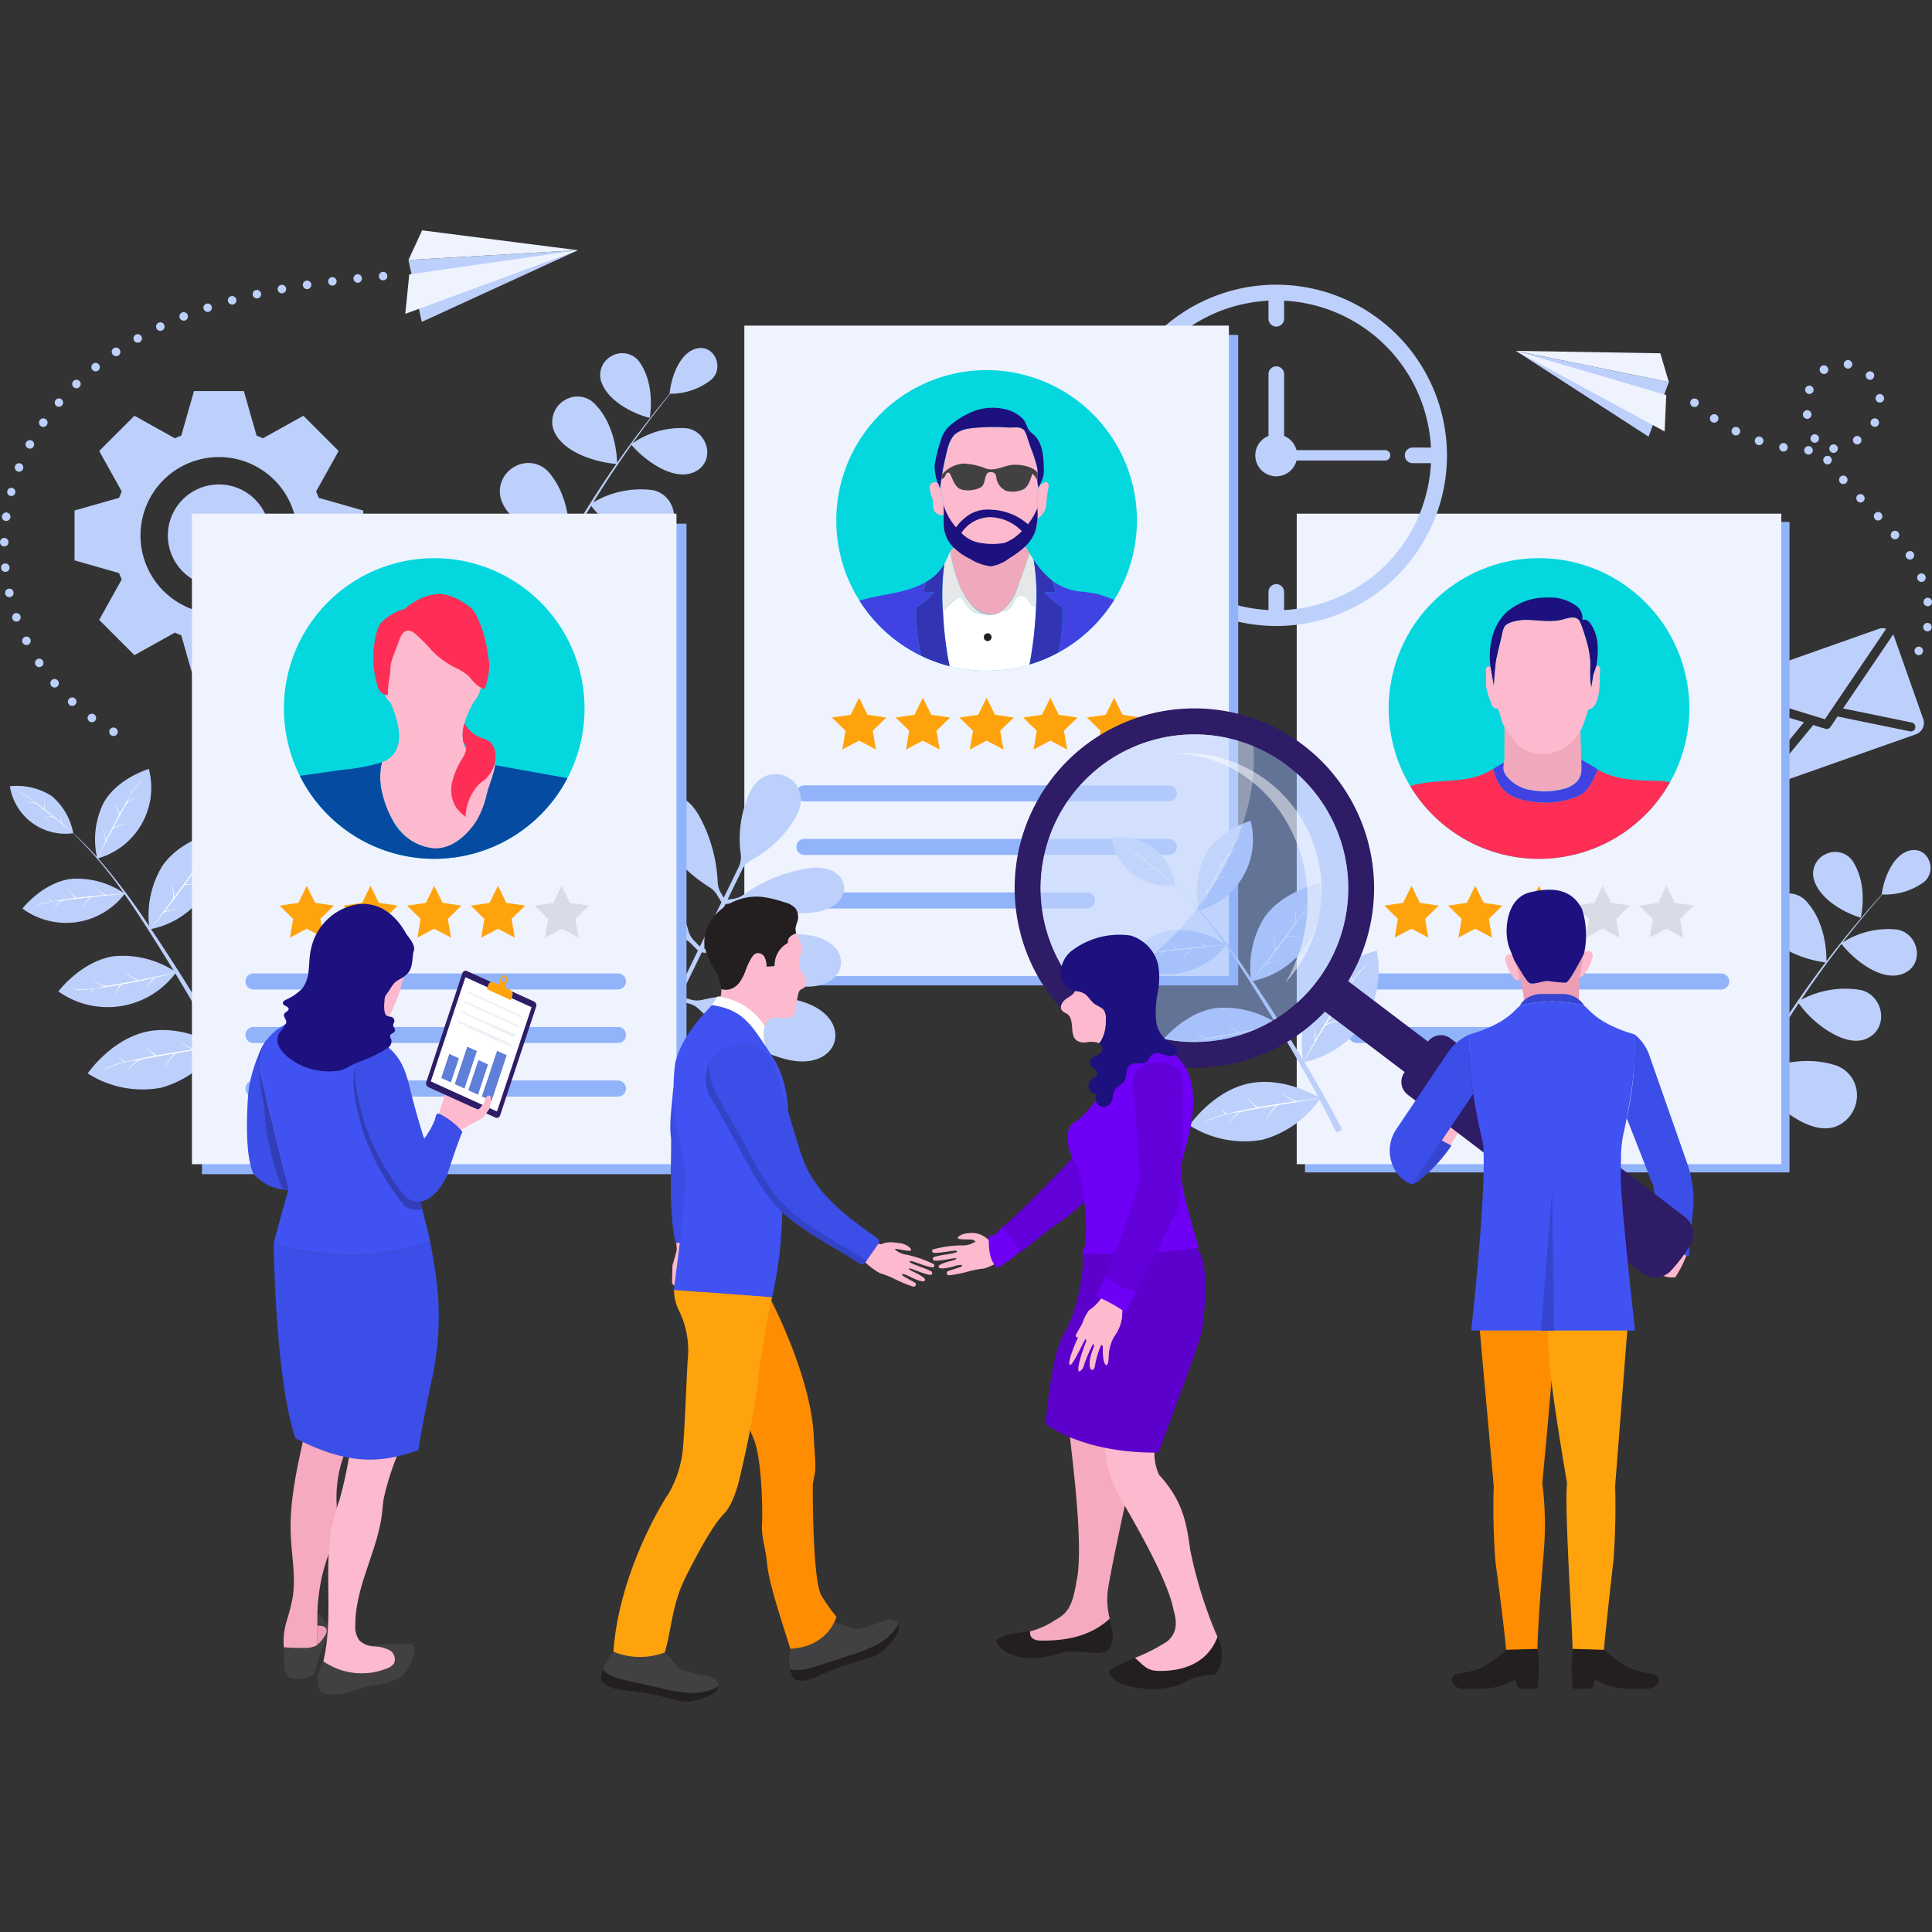 <svg xmlns="http://www.w3.org/2000/svg" xmlns:xlink="http://www.w3.org/1999/xlink" width="240" height="240" viewBox="0 0 240 240">
  <rect x="0" y="0" width="240" height="240" fill="#333333" stroke="none"/>
  <defs>
    <clipPath id="clip-path">
      <rect id="長方形_33514" data-name="長方形 33514" width="240" height="182.771" fill="none"/>
    </clipPath>
    <clipPath id="clip-path-3">
      <path id="パス_88880" data-name="パス 88880" d="M41.106,64.556c-1.748.252-3.5.486-5.249.745a18.673,18.673,0,0,0,33.244.288c-3.155-.568-7.091-1.272-8.965-1.615-.194,1.224-.735,2.355-1.044,3.546a11.117,11.117,0,0,1-1.267,3.324c-1.171,1.854-3.066,3.594-5.383,3.459A6.511,6.511,0,0,1,47.324,70.7,13.531,13.531,0,0,1,46.078,67.4a8.055,8.055,0,0,1-.029-3.776,23.345,23.345,0,0,1-4.943.928" transform="translate(-35.857 -63.628)" fill="none"/>
    </clipPath>
    <linearGradient id="linear-gradient" x1="-1.12" y1="9.738" x2="-1.089" y2="9.738" gradientUnits="objectBoundingBox">
      <stop offset="0" stop-color="#667eea"/>
      <stop offset="1" stop-color="#064ba2"/>
    </linearGradient>
    <clipPath id="clip-path-5">
      <rect id="長方形_33510" data-name="長方形 33510" width="38.216" height="38.217" fill="none"/>
    </clipPath>
    <clipPath id="clip-path-6">
      <rect id="長方形_33511" data-name="長方形 33511" width="26.495" height="32.496" fill="none"/>
    </clipPath>
    <clipPath id="clip-path-7">
      <rect id="長方形_33512" data-name="長方形 33512" width="18.667" height="28.562" fill="none"/>
    </clipPath>
  </defs>
  <g id="img_point01" transform="translate(-11154 3127)">
    <g id="長方形_33516" data-name="長方形 33516" opacity="0">
      <rect id="長方形_33516-2" data-name="長方形 33516" width="240" height="240" transform="translate(11154 -3127)" fill="#fff"/>
      <path id="長方形_33516_-_アウトライン" data-name="長方形 33516 - アウトライン" d="M1,1V239H239V1H1M0,0H240V240H0Z" transform="translate(11154 -3127)" fill="#707070"/>
    </g>
    <g id="グループ_48440" data-name="グループ 48440" transform="translate(11154 -3098.386)">
      <g id="グループ_48439" data-name="グループ 48439" clip-path="url(#clip-path)">
        <g id="グループ_48425" data-name="グループ 48425">
          <g id="グループ_48424" data-name="グループ 48424" clip-path="url(#clip-path)">
            <path id="パス_88817" data-name="パス 88817" d="M44.782,40.255V34.061l-5.531-1.576q-.153-.4-.329-.791l2.8-5.027-4.379-4.379-5.027,2.8c-.26-.118-.522-.229-.79-.329l-1.577-5.532H23.751l-1.576,5.532c-.268.1-.531.211-.79.329l-5.027-2.8-4.379,4.379,2.8,5.027q-.176.39-.329.791L8.915,34.061v6.194l5.531,1.576c.1.268.212.531.329.79l-2.8,5.027,4.379,4.38,5.027-2.8c.26.117.522.229.79.329l1.576,5.531h6.194l1.577-5.531c.268-.1.531-.212.79-.329l5.027,2.8,4.379-4.38-2.8-5.027c.117-.26.227-.522.329-.79ZM26.848,46.9a9.741,9.741,0,1,1,9.741-9.741A9.741,9.741,0,0,1,26.848,46.9m0-3.4a6.34,6.34,0,1,1,6.34-6.34,6.34,6.34,0,0,1-6.34,6.34" transform="translate(0.345 0.744)" fill="#bdd0fb"/>
            <path id="パス_88818" data-name="パス 88818" d="M77.923,22.726s.76-3.8-1.1-6.691a2.636,2.636,0,0,0-3.5-1.055,2.669,2.669,0,0,0-1.47,3.045c.67,2.451,3.776,4.118,6.069,4.7" transform="translate(2.778 0.568)" fill="#bdd0fb"/>
            <path id="パス_88819" data-name="パス 88819" d="M86.068,17.991c1.64-1.484.331-4.476-1.946-3.827-2.083.594-3.091,3.67-3.254,5.59h.016q-3.45,4.143-6.542,8.58c-.014-.76-.2-4.577-2.611-7.147a3,3,0,0,0-3.888-.643,3.137,3.137,0,0,0-1.49,3.349c.751,2.973,5.163,4.372,7.893,4.577q-3.11,4.469-5.826,9.195c.029-1.38-.118-5.122-2.343-7.892a3.389,3.389,0,0,0-4.453-.965,3.491,3.491,0,0,0-1.741,3.923c.915,3.137,5.222,4.94,8.246,5.437q-2.315,4.07-4.318,8.3l.409.189q.83-1.817,1.725-3.605a16.255,16.255,0,0,0,3.165,3.424c1.8,1.465,4.691,3.228,7.106,2.38a4.149,4.149,0,0,0,2.607-3.9,3.9,3.9,0,0,0-3.159-3.842c-3.994-1.013-8.015.653-9.421,1.336q2.258-4.476,4.88-8.767a12.9,12.9,0,0,0,2.809,2.665c1.491,1.041,3.859,2.258,5.694,1.429,2.9-1.31,2.056-5.506-.883-6.055a11.607,11.607,0,0,0-7.353,1.522q2.247-3.652,4.74-7.145c1.641,1.94,5.292,4.647,7.911,3.33,2.593-1.3,1.579-5.06-1.1-5.394a10.546,10.546,0,0,0-6.681,1.88q2.256-3.152,4.695-6.16a8.151,8.151,0,0,0,5.111-1.765" transform="translate(2.313 0.545)" fill="#bdd0fb"/>
            <path id="パス_88820" data-name="パス 88820" d="M222.76,82.509s.915-3.766-.824-6.731a2.639,2.639,0,0,0-3.457-1.2,2.67,2.67,0,0,0-1.592,2.983c.57,2.477,3.605,4.27,5.873,4.945" transform="translate(8.393 2.877)" fill="#bdd0fb"/>
            <path id="パス_88821" data-name="パス 88821" d="M229.326,74.174c-2.105.509-3.239,3.541-3.48,5.453h.016q-3.615,4-6.887,8.306c.018-.76-.017-4.582-2.317-7.248a3,3,0,0,0-3.859-.8,3.138,3.138,0,0,0-1.625,3.285c.629,3,4.981,4.579,7.7,4.9q-3.289,4.338-6.2,8.95c.085-1.379.091-5.123-2.019-7.982a3.389,3.389,0,0,0-4.409-1.145,3.488,3.488,0,0,0-1.9,3.848c.786,3.172,5.016,5.149,8.018,5.768q-2.479,3.973-4.652,8.116l.4.2q.9-1.781,1.871-3.532a16.249,16.249,0,0,0,3.023,3.549c1.737,1.536,4.555,3.417,7,2.667a4.15,4.15,0,0,0,2.764-3.787,3.894,3.894,0,0,0-3-3.967c-3.949-1.175-8.034.326-9.468.95q2.438-4.381,5.233-8.561a12.844,12.844,0,0,0,2.7,2.778c1.446,1.1,3.763,2.414,5.631,1.661,2.955-1.19,2.278-5.418-.636-6.086a11.611,11.611,0,0,0-7.409,1.222q2.395-3.559,5.027-6.947c1.561,2.006,5.1,4.859,7.769,3.65,2.644-1.2,1.783-4.992-.878-5.435a10.547,10.547,0,0,0-6.753,1.606q2.382-3.057,4.941-5.963a8.138,8.138,0,0,0,5.18-1.555c1.7-1.416.514-4.458-1.788-3.9" transform="translate(7.907 2.869)" fill="#bdd0fb"/>
            <path id="パス_88822" data-name="パス 88822" d="M34.121,80.546s-5.049,1.131-7.571,4.964c-2.122,3.227-1.778,7.33-1.615,8.55-1.562-2.6-3.185-5.158-4.84-7.681q-.679-1.035-1.372-2.077a10.542,10.542,0,0,0,8.3-12.117s-4.535.885-6.881,4.244a11.824,11.824,0,0,0-1.662,7.514,77.494,77.494,0,0,0-6.342-8.427,9.134,9.134,0,0,0,6.306-11.1S14.6,65.523,12.832,68.6a10.328,10.328,0,0,0-.838,6.755A40.538,40.538,0,0,0,9.052,72.38a7.975,7.975,0,0,0-2.669-4.6,8.012,8.012,0,0,0-5.2-1.211A6.98,6.98,0,0,0,9.032,72.4,49.256,49.256,0,0,1,15.3,79.805,10.354,10.354,0,0,0,8.7,78.08c-3.511.509-5.957,3.675-5.957,3.675A9.133,9.133,0,0,0,15.412,79.96c1.532,2.174,2.956,4.423,4.342,6.636q.891,1.421,1.764,2.86a11.826,11.826,0,0,0-7.5-1.767c-4.045.656-6.809,4.359-6.809,4.359a10.541,10.541,0,0,0,14.526-2.234C23.5,92.73,25.215,95.69,26.822,98.7c-1.045-.588-4.755-2.453-8.564-1.667-4.493.929-7.408,5.2-7.408,5.2a12.623,12.623,0,0,0,9.1,1.786A12.782,12.782,0,0,0,27,99.037q1.081,2.035,2.094,4.1l.722-.366c-1.464-2.838-3.037-5.631-4.684-8.381a12.684,12.684,0,0,0,7.426-4.927,12.726,12.726,0,0,0,1.561-8.917" transform="translate(0.046 2.494)" fill="#bdd0fb"/>
            <path id="パス_88823" data-name="パス 88823" d="M15.306,68.58a10.27,10.27,0,0,1,2-2.926l-.1.074a6.775,6.775,0,0,0-1.276,1.643,2.1,2.1,0,0,0-.366-.66,2.1,2.1,0,0,1,.3.762c-.518.815-.994,1.658-1.458,2.5a3.544,3.544,0,0,0-.847-1.405,3.21,3.21,0,0,1,.776,1.534q-.848,1.552-1.625,3.143a3.851,3.851,0,0,0-.512-1.606,3.939,3.939,0,0,1,.434,1.766q-.509,1.041-.993,2.094l1.085-2.1q.408-.788.817-1.567a4.452,4.452,0,0,1,2.068-.617,4.367,4.367,0,0,0-1.989.468c.51-.968,1.027-1.931,1.564-2.883a2.719,2.719,0,0,1,1.571-.858,2.522,2.522,0,0,0-1.445.636" transform="translate(0.45 2.541)" fill="#fff"/>
            <path id="パス_88824" data-name="パス 88824" d="M23.306,76.759a11.847,11.847,0,0,0,2.051-3.541s-.009.051-.025.146a7.829,7.829,0,0,1-1.075,2.148,2.43,2.43,0,0,1,.87.052,2.439,2.439,0,0,0-.945.066c-.59.947-1.231,1.862-1.881,2.769a4.089,4.089,0,0,1,1.886.181,3.714,3.714,0,0,0-1.985-.044c-.8,1.105-1.62,2.192-2.464,3.262a4.448,4.448,0,0,1,1.929-.267,4.4,4.4,0,0,0-2.057.428q-.83,1.05-1.686,2.079.823-1.089,1.647-2.18.619-.818,1.226-1.634a5,5,0,0,0-.39-2.463,5.014,5.014,0,0,1,.5,2.307c.754-1.014,1.5-2.034,2.223-3.068a3.138,3.138,0,0,0,.11-2.065,2.916,2.916,0,0,1,.059,1.823" transform="translate(0.694 2.834)" fill="#fff"/>
            <path id="パス_88825" data-name="パス 88825" d="M29.378,85.11a13.287,13.287,0,0,1,2.8-3.624s-.05.03-.141.088A8.722,8.722,0,0,0,30.268,83.6a2.7,2.7,0,0,0-.422-.88,2.717,2.717,0,0,1,.33,1.008c-.732,1.013-1.411,2.064-2.076,3.121a4.565,4.565,0,0,0-.985-1.88A4.158,4.158,0,0,1,28,87.006q-1.215,1.938-2.34,3.934a4.97,4.97,0,0,0-.538-2.113,4.909,4.909,0,0,1,.425,2.313c-.49.87-.974,1.745-1.443,2.627l1.563-2.63q.587-.988,1.177-1.962a5.61,5.61,0,0,1,2.717-.637,5.617,5.617,0,0,0-2.605.452c.733-1.21,1.475-2.415,2.242-3.6a3.511,3.511,0,0,1,2.094-.986,3.246,3.246,0,0,0-1.914.708" transform="translate(0.933 3.154)" fill="#fff"/>
            <path id="パス_88826" data-name="パス 88826" d="M7.554,80.223A10.261,10.261,0,0,0,4.1,81l.108-.07a6.78,6.78,0,0,1,2-.58,2.083,2.083,0,0,1-.478-.583,2.107,2.107,0,0,0,.6.561c.949-.181,1.907-.312,2.866-.431a3.529,3.529,0,0,1-.994-1.306,3.208,3.208,0,0,0,1.139,1.288c1.17-.143,2.344-.257,3.521-.349a3.862,3.862,0,0,1-1.3-1.069,3.931,3.931,0,0,0,1.481,1.055c.77-.059,1.541-.111,2.312-.151q-1.176.118-2.354.234c-.59.058-1.175.118-1.76.181a4.474,4.474,0,0,0-1.337,1.694,4.38,4.38,0,0,1,1.17-1.675c-1.088.116-2.174.241-3.257.39A2.713,2.713,0,0,0,6.43,81.331a2.512,2.512,0,0,1,1.124-1.108" transform="translate(0.159 3.037)" fill="#fff"/>
            <path id="パス_88827" data-name="パス 88827" d="M4.347,68.57a7.842,7.842,0,0,0-2.286-1.437l.1.02a5.144,5.144,0,0,1,1.391.76A1.617,1.617,0,0,1,3.6,67.34a1.6,1.6,0,0,0,.022.625c.611.411,1.2.856,1.781,1.306a2.708,2.708,0,0,1,.164-1.24,2.452,2.452,0,0,0-.076,1.309c.71.551,1.406,1.121,2.093,1.7a3.036,3.036,0,0,1-.131-1.279,3.053,3.053,0,0,0,.234,1.366c.449.382.893.768,1.332,1.161l-1.4-1.138q-.525-.427-1.048-.847a3.572,3.572,0,0,0-1.634.2,3.44,3.44,0,0,1,1.533-.278c-.65-.521-1.306-1.037-1.97-1.538a2.067,2.067,0,0,0-1.359-.122,1.913,1.913,0,0,1,1.2,0" transform="translate(0.08 2.599)" fill="#fff"/>
            <path id="パス_88828" data-name="パス 88828" d="M12.684,90.487A11.854,11.854,0,0,1,8.6,90.8l.142.041a7.836,7.836,0,0,0,2.4-.036,2.424,2.424,0,0,0-.331.806,2.412,2.412,0,0,1,.471-.822c1.109-.122,2.211-.3,3.31-.494a4.105,4.105,0,0,0-.655,1.778,3.708,3.708,0,0,1,.822-1.807c1.341-.238,2.678-.51,4.008-.806a4.441,4.441,0,0,0-1.078,1.621,4.4,4.4,0,0,1,1.278-1.666c.871-.2,1.74-.4,2.605-.617l-2.679.539c-.671.134-1.337.266-2,.4a5.011,5.011,0,0,1-2.049-1.42A5.012,5.012,0,0,0,16.7,89.767c-1.24.24-2.483.469-3.729.672a3.129,3.129,0,0,1-1.907-.8,2.9,2.9,0,0,0,1.616.844" transform="translate(0.333 3.418)" fill="#fff"/>
            <path id="パス_88829" data-name="パス 88829" d="M16.7,99.328a13.273,13.273,0,0,0-4.4,1.268l.133-.1a8.739,8.739,0,0,1,2.535-.9,2.706,2.706,0,0,1-.663-.717,2.716,2.716,0,0,0,.814.679c1.212-.306,2.439-.549,3.668-.777A4.577,4.577,0,0,1,17.4,97.173a4.155,4.155,0,0,0,1.569,1.575c1.5-.275,3.008-.512,4.519-.722a4.993,4.993,0,0,1-1.765-1.28,5,5,0,0,0,1.992,1.249c.99-.135,1.982-.262,2.975-.372q-1.511.242-3.022.483c-.757.12-1.507.243-2.258.369a5.611,5.611,0,0,0-1.6,2.29A5.622,5.622,0,0,1,21.2,98.511c-1.395.234-2.788.479-4.175.753a3.511,3.511,0,0,0-1.69,1.582A3.257,3.257,0,0,1,16.7,99.328" transform="translate(0.476 3.745)" fill="#fff"/>
            <path id="パス_88830" data-name="パス 88830" d="M218.737,58.889l-12.979-3.965a1.465,1.465,0,0,1,.729-.571l18.935-6.686a1.48,1.48,0,0,1,.929-.014Zm2.257-1.342L229.53,59.3a.558.558,0,0,1,.073,1.074.567.567,0,0,1-.3.019l-8.991-1.846-.885,1.31a.557.557,0,0,1-.624.22l-1.512-.463L211.457,66.7a.562.562,0,0,1-.244.171.559.559,0,0,1-.618-.882l5.545-6.724L205.524,56.02a1.4,1.4,0,0,0,.057.23l3.631,10.285a1.492,1.492,0,0,0,1.9.909l18.936-6.686a1.491,1.491,0,0,0,.906-1.9l-3.632-10.286a1.387,1.387,0,0,0-.1-.214Z" transform="translate(7.956 1.842)" fill="#bdd0fb"/>
            <rect id="長方形_33502" data-name="長方形 33502" width="60.19" height="80.808" transform="translate(162.107 36.219)" fill="#91b3fa"/>
            <rect id="長方形_33503" data-name="長方形 33503" width="60.19" height="80.808" transform="translate(161.084 35.197)" fill="#eff3fe"/>
            <path id="パス_88831" data-name="パス 88831" d="M203.426,57.881a18.674,18.674,0,1,1-18.675-18.675,18.675,18.675,0,0,1,18.675,18.675" transform="translate(6.429 1.518)" fill="#05d7de"/>
            <path id="パス_88832" data-name="パス 88832" d="M179.923,59.065v4.14c.03.452-.167.889-.145,1.341a1.791,1.791,0,0,0,.339.892,4.838,4.838,0,0,0,3.191,1.831,8.812,8.812,0,0,0,3.913-.153,3.481,3.481,0,0,0,1.72-.923,2.168,2.168,0,0,0,.519-1.054,4.38,4.38,0,0,0,.037-.9l-.125-4.4c0-.173-.029-.379-.183-.458a.482.482,0,0,0-.418.059,7.876,7.876,0,0,1-.753.353,4.825,4.825,0,0,1-1.422.229q-1.31.067-2.623,0a10.759,10.759,0,0,1-3.354-.6,2.956,2.956,0,0,1-.7-.372" transform="translate(6.959 2.286)" fill="#f0a8bd"/>
            <path id="パス_88833" data-name="パス 88833" d="M178.959,51.7c.283-1.269.571-2.459.88-3.723a1.31,1.31,0,0,1,.2-.5,1.086,1.086,0,0,1,.36-.276,5.413,5.413,0,0,1,2.862-.462,19.21,19.21,0,0,0,2.93.106,9.318,9.318,0,0,0,1.467-.289,3.155,3.155,0,0,1,.841-.144.965.965,0,0,1,.756.336,1.411,1.411,0,0,1,.186.388,16.294,16.294,0,0,1,1.222,5.032,13.667,13.667,0,0,0,.107,2.99q.143-.849.288-1.7l.337-.977a12.173,12.173,0,0,0,.17-2.71,5.294,5.294,0,0,0-.835-2.546,1.477,1.477,0,0,0-.447-.46.656.656,0,0,0-.618-.05,1.868,1.868,0,0,0-.815-1.814,5.551,5.551,0,0,0-3.56-.986,7.488,7.488,0,0,0-5.033,1.821,6.588,6.588,0,0,0-1.793,3.117,9.82,9.82,0,0,0-.216,3.647s.379,2.211.431,2.49c.209-2.244.209-2.975.278-3.288" transform="translate(6.897 1.7)" fill="#1d117f"/>
            <path id="パス_88834" data-name="パス 88834" d="M191.756,52.355c-.091-.106-.3-.1-.341.031l-.338.978q-.143.848-.288,1.7a12.67,12.67,0,0,1-.106-2.9,11.066,11.066,0,0,0-.457-2.827c-.127-.449-.272-.891-.424-1.333a5.59,5.59,0,0,0-.489-1.293c-.519-.766-1.668-.219-2.364-.078-1.9.385-3.854-.333-5.734.162a2.371,2.371,0,0,0-1.105.531,2.751,2.751,0,0,0-.413,1.216c-.233.957-.464,1.914-.677,2.876A28.156,28.156,0,0,0,178.7,54.9c-.052-.278-.431-2.49-.431-2.49-.6-.135-.612.33-.56.78.068.573-.039,1.147.029,1.717a8.909,8.909,0,0,0,.493,1.7c.127.378.354,1.154.921.978.34.6.382,1.294.664,1.912a10.92,10.92,0,0,0,1.23,1.912,4.324,4.324,0,0,0,3.6,1.836,5.1,5.1,0,0,0,3.769-1.5,6.518,6.518,0,0,0,1.233-1.763c.325-.731.521-1.519.793-2.27.97-.023,1.25-1.681,1.346-2.4a12.139,12.139,0,0,0,.051-1.519c0-.365.168-1.145-.084-1.438" transform="translate(6.878 1.793)" fill="#fdb9cd"/>
            <path id="パス_88835" data-name="パス 88835" d="M180.9,67.817a7.111,7.111,0,0,0,2.371.667,10.3,10.3,0,0,0,5.8-.619,3.638,3.638,0,0,0,1-.655,4.431,4.431,0,0,0,.783-1.139q.4-.751.73-1.531a23.12,23.12,0,0,0-2.058-1.224l.022.763a4.38,4.38,0,0,1-.037.9,2.168,2.168,0,0,1-.519,1.054,3.481,3.481,0,0,1-1.72.923,8.812,8.812,0,0,1-3.913.153,4.838,4.838,0,0,1-3.191-1.831,1.791,1.791,0,0,1-.339-.892,2.973,2.973,0,0,1,.083-.708c-.44.226-.863.488-1.289.743a4.46,4.46,0,0,0,2.279,3.4" transform="translate(6.914 2.451)" fill="#4042e2"/>
            <path id="パス_88836" data-name="パス 88836" d="M184.651,75.582a18.664,18.664,0,0,0,16.273-9.518,10.133,10.133,0,0,0-1.689-.177c-2.408-.038-4.923-.1-7.037-1.257-.079-.044-.157-.088-.234-.133q-.335.779-.73,1.53a4.463,4.463,0,0,1-.783,1.141,3.654,3.654,0,0,1-1,.655,10.3,10.3,0,0,1-5.8.618,7.11,7.11,0,0,1-2.371-.666,4.462,4.462,0,0,1-2.278-3.4,11.705,11.705,0,0,1-1.133.614c-2.621,1.2-5.7.7-8.5,1.356-.241.057-.479.123-.716.194a18.663,18.663,0,0,0,16,9.044" transform="translate(6.528 2.492)" fill="#ff2e56"/>
            <path id="パス_88837" data-name="パス 88837" d="M168.933,78.392l1.044,2.116,2.336.34-1.69,1.647.4,2.326-2.089-1.1-2.089,1.1.4-2.326-1.69-1.647,2.336-.34Z" transform="translate(6.408 3.035)" fill="#ffa30d"/>
            <path id="パス_88838" data-name="パス 88838" d="M176.557,78.392l1.044,2.116,2.336.34-1.69,1.647.4,2.326-2.089-1.1-2.089,1.1.4-2.326-1.69-1.647,2.335-.34Z" transform="translate(6.704 3.035)" fill="#ffa30d"/>
            <path id="パス_88839" data-name="パス 88839" d="M184.181,78.392l1.045,2.116,2.335.34-1.69,1.647.4,2.326-2.089-1.1-2.089,1.1.4-2.326-1.69-1.647,2.336-.34Z" transform="translate(6.999 3.035)" fill="#ffa30d"/>
            <path id="パス_88840" data-name="パス 88840" d="M191.8,78.392l1.044,2.116,2.336.34-1.69,1.647.4,2.326-2.089-1.1-2.089,1.1.4-2.326-1.69-1.647,2.336-.34Z" transform="translate(7.294 3.035)" fill="#d8dce6"/>
            <path id="パス_88841" data-name="パス 88841" d="M199.429,78.392l1.045,2.116,2.335.34-1.69,1.647.4,2.326-2.089-1.1-2.089,1.1.4-2.326-1.69-1.647,2.336-.34Z" transform="translate(7.589 3.035)" fill="#d8dce6"/>
            <path id="パス_88842" data-name="パス 88842" d="M207.569,90.866H162.3a1,1,0,1,1,0-2h45.267a1,1,0,0,1,0,2" transform="translate(6.244 3.44)" fill="#91b3fa"/>
            <path id="パス_88843" data-name="パス 88843" d="M192.855,97.269H162.3a1,1,0,1,1,0-2h30.553a1,1,0,0,1,0,2" transform="translate(6.244 3.688)" fill="#91b3fa"/>
            <path id="パス_88844" data-name="パス 88844" d="M167.588,27.7a.646.646,0,0,1-.648.647h-11a2.6,2.6,0,1,1-3.482-3.058V17.584a.972.972,0,0,1,1.943,0v7.705a2.609,2.609,0,0,1,1.538,1.764h11a.646.646,0,0,1,.648.647m7.043,0h0a21.2,21.2,0,1,1-21.2-21.2,21.228,21.228,0,0,1,21.2,21.2m-1.99.971h-2.277a.97.97,0,0,1,0-1.94h2.277A19.261,19.261,0,0,0,154.4,8.486v2.277a.972.972,0,0,1-1.943,0V8.486a19.262,19.262,0,0,0-18.244,18.245h2.277a.97.97,0,1,1,0,1.94h-2.277a19.259,19.259,0,0,0,18.244,18.243V44.638a.972.972,0,0,1,1.943,0v2.276a19.257,19.257,0,0,0,18.241-18.243" transform="translate(5.118 0.251)" fill="#bdd0fb"/>
            <rect id="長方形_33504" data-name="長方形 33504" width="60.19" height="80.808" transform="translate(93.619 12.989)" fill="#91b3fa"/>
            <rect id="長方形_33505" data-name="長方形 33505" width="60.19" height="80.808" transform="translate(92.465 11.835)" fill="#eff3fe"/>
            <path id="パス_88845" data-name="パス 88845" d="M137.363,35.391a18.674,18.674,0,1,1-18.675-18.676,18.675,18.675,0,0,1,18.675,18.676" transform="translate(3.871 0.647)" fill="#05d7de"/>
            <path id="パス_88846" data-name="パス 88846" d="M114.851,42.807c.9,2.064,3.121,4.771,5.469,2.846a7.022,7.022,0,0,0,1.833-3.131c.479-1.274.906-2.568,1.342-3.858-.231-.376-.454-.754-.674-1.125-.811.124-1.632.223-2.438.38a8.147,8.147,0,0,1-2.384.03q-1.232-.1-2.47-.1c-.694,0-1.528-.151-1.887.574a20.258,20.258,0,0,0,1.209,4.38" transform="translate(4.399 1.453)" fill="#f0a8bd"/>
            <path id="パス_88847" data-name="パス 88847" d="M124.552,28.917a10.822,10.822,0,0,0-.777-2.595q-.248-.726-.494-1.452a2.693,2.693,0,0,0-.438-.992,1.356,1.356,0,0,0-1.069-.291c-.448,0-.894,0-1.342-.017-.957-.028-1.915-.076-2.872-.031a7.8,7.8,0,0,0-2.615.469,2.557,2.557,0,0,0-1.432,1.789,30.214,30.214,0,0,0-1.084,5.41,10.771,10.771,0,0,1,.476,2.806,10.425,10.425,0,0,0,.14,2.753,5.9,5.9,0,0,0,3.361,3.264,5.359,5.359,0,0,0,2.427.795,4.992,4.992,0,0,0,2.13-.959,7.485,7.485,0,0,0,3.139-3.011c.839-1.819.073-3.859.585-5.738a8.438,8.438,0,0,1-.134-2.2" transform="translate(4.352 0.91)" fill="#fdb9cd"/>
            <path id="パス_88848" data-name="パス 88848" d="M125.336,28.7c-.036-1.413-.117-3.059-1.2-4.1a3.4,3.4,0,0,1-.767-.778,5.641,5.641,0,0,0-.5-1.081,4.263,4.263,0,0,0-1.983-1.247,6.683,6.683,0,0,0-4.887.429,10.222,10.222,0,0,0-2.1,1.332,3.709,3.709,0,0,0-1.351,2.006,18.818,18.818,0,0,0-.777,3.129,7.31,7.31,0,0,0,.676,2.912,34.748,34.748,0,0,1,.859-4.7,4.618,4.618,0,0,1,.9-2.021,3.507,3.507,0,0,1,1.862-.782,24.076,24.076,0,0,1,4.863-.123c.6.011,1.539-.182,1.974.35a3,3,0,0,1,.4.937l.4,1.18a19.6,19.6,0,0,1,.824,2.534,4.573,4.573,0,0,1,.005,1.22,3.263,3.263,0,0,0,.174,1.311c.118-.433.354-.811.5-1.233a3.581,3.581,0,0,0,.126-1.269" transform="translate(4.326 0.821)" fill="#1d117f"/>
            <path id="パス_88849" data-name="パス 88849" d="M112.475,30.953c-.07-.223-.146-.444-.227-.662a.622.622,0,0,0-1.057.368,3.919,3.919,0,0,0,.353,1.569c.118.472-.034,1.072.242,1.506.2.316.814.646,1.173.406a10.807,10.807,0,0,0-.483-3.188" transform="translate(4.304 1.165)" fill="#fdb9cd"/>
            <path id="パス_88850" data-name="パス 88850" d="M125.413,30.3c-.236-.454-.887.087-1.086.276-.465,1.311-.2,2.734-.259,4.09a2.286,2.286,0,0,0,1.106-1.958c.054-.407.1-.815.143-1.223.034-.292.235-.918.1-1.186" transform="translate(4.802 1.166)" fill="#fdb9cd"/>
            <path id="パス_88851" data-name="パス 88851" d="M124.548,29.08c-.5-.822-2.082-1.07-2.945-1.041-1.172.039-2.19.805-3.376.513a8.47,8.47,0,0,0-2.95-.659,3.908,3.908,0,0,0-2.592,1.347q-.048.329-.1.658a1.414,1.414,0,0,0,.452-.432c.064-.1.124-.31.219-.384.334-.262.493.272.6.5.292.649.552,1.4,1.336,1.564a3.457,3.457,0,0,0,2.272-.29c.575-.387.435-1.09.736-1.626.168-.3.438-.322.757-.241.384.1.41.361.46.7a2.1,2.1,0,0,0,1.222,1.593,3.269,3.269,0,0,0,2.093-.169c.7-.322.907-1.32,1.173-1.971a3.885,3.885,0,0,1,.584.779c.007-.279.047-.563.059-.844" transform="translate(4.358 1.079)" fill="#414042"/>
            <path id="パス_88852" data-name="パス 88852" d="M124.5,33.235a8.431,8.431,0,0,1-1.172,2.01,7.253,7.253,0,0,0-4.568-1.807,4.366,4.366,0,0,0-2.609.548,5.777,5.777,0,0,0-1.755,1.643,7.694,7.694,0,0,1-1.569-2.834c.115.989-.041,1.984.073,2.967A4.028,4.028,0,0,0,113.976,38a7.412,7.412,0,0,0,2.179,1.553,6.127,6.127,0,0,0,2.576.913,4.895,4.895,0,0,0,2.281-1,11.146,11.146,0,0,0,1.951-1.443,4.923,4.923,0,0,0,1.288-1.942,8.175,8.175,0,0,0,.245-2.846m-4.133,4.337a8.982,8.982,0,0,1-2.83.005,4.079,4.079,0,0,1-2.47-1.257,4.344,4.344,0,0,1,3.515-1.959,5.629,5.629,0,0,1,3.987,1.732,5.721,5.721,0,0,1-2.2,1.479" transform="translate(4.367 1.27)" fill="#1d117f"/>
            <path id="パス_88853" data-name="パス 88853" d="M133.584,44.273c-.667-.23-1.315-.512-2-.691a15.063,15.063,0,0,0-2.077-.317,6.991,6.991,0,0,1-3.64-1.377q.185.739.41,1.467-.679,0-1.357-.017a7.572,7.572,0,0,0,2.184,1.829,19.6,19.6,0,0,1-.5,5.679,18.762,18.762,0,0,0,6.976-6.573" transform="translate(4.836 1.621)" fill="#4042e2"/>
            <path id="パス_88854" data-name="パス 88854" d="M109.882,45.161a7.572,7.572,0,0,0,2.184-1.829q-.678.016-1.357.017c.135-.434.258-.871.371-1.312-2.513,1.478-5.559,1.487-8.29,2.339a18.754,18.754,0,0,0,7.678,6.86,20.172,20.172,0,0,1-.587-6.074" transform="translate(3.979 1.627)" fill="#4042e2"/>
            <path id="パス_88855" data-name="パス 88855" d="M113.207,45.432a11.618,11.618,0,0,1,1.215-1.189c.519-.376.695.019.967.418.617.907,1.271,1.651,2.457,1.507-1.317-.472-2.264-1.953-2.848-3.154a18.424,18.424,0,0,1-1.319-4.62c-.253.51-.447,1.044-.723,1.542a26.707,26.707,0,0,0-.182,5.962,5.256,5.256,0,0,1,.433-.466" transform="translate(4.362 1.486)" fill="#e6e7e8"/>
            <path id="パス_88856" data-name="パス 88856" d="M123.759,39.408q-.257-.388-.5-.784c-.457,1.35-.9,2.7-1.41,4.036a6.1,6.1,0,0,1-2.076,3.178,1.273,1.273,0,0,0,1.067-.421l.237-.347c.281-.543.649-1.424,1.422-1.124.694.269.762,1.239,1.568,1.327a24.73,24.73,0,0,0-.307-5.867" transform="translate(4.636 1.495)" fill="#e6e7e8"/>
            <path id="パス_88857" data-name="パス 88857" d="M124.338,45.079c-.809-.088-.873-1.057-1.568-1.327-.774-.3-1.141.581-1.422,1.123l-.237.348a1.274,1.274,0,0,1-1.067.421,2.49,2.49,0,0,1-2.2.321c-1.324.159-1.97-.8-2.633-1.789-.35-.521-.72-.215-1.081.14a15.441,15.441,0,0,0-1.357,1.378,43.628,43.628,0,0,0,.821,6.755,18.8,18.8,0,0,0,9.932-.2,47.407,47.407,0,0,0,.813-7.166" transform="translate(4.365 1.691)" fill="#fff"/>
            <path id="パス_88858" data-name="パス 88858" d="M118.622,48.673a.484.484,0,0,1-.968,0,.484.484,0,0,1,.968,0" transform="translate(4.554 1.866)" fill="#231f20"/>
            <path id="パス_88859" data-name="パス 88859" d="M127.176,45.264a7.572,7.572,0,0,1-2.184-1.829q.678.016,1.357.017-.226-.728-.41-1.467a10.828,10.828,0,0,1-2.309-2.607,25.872,25.872,0,0,1,.267,6.552,48.1,48.1,0,0,1-.772,6.481,18.5,18.5,0,0,0,3.553-1.468,19.6,19.6,0,0,0,.5-5.679" transform="translate(4.766 1.524)" fill="#3234b3"/>
            <path id="パス_88860" data-name="パス 88860" d="M113.076,39.879a6,6,0,0,1-2.257,2.242c-.114.44-.237.878-.371,1.312q.678,0,1.357-.017a7.6,7.6,0,0,1-2.184,1.829,20.139,20.139,0,0,0,.587,6.074,18.527,18.527,0,0,0,3.509,1.276,43.3,43.3,0,0,1-.789-6.318,27.46,27.46,0,0,1,.15-6.4" transform="translate(4.242 1.544)" fill="#3234b3"/>
            <path id="パス_88861" data-name="パス 88861" d="M102.87,55.9l1.045,2.116,2.335.34L104.56,60l.4,2.326-2.089-1.1-2.089,1.1.4-2.326-1.69-1.647,2.336-.34Z" transform="translate(3.851 2.164)" fill="#ffa30d"/>
            <path id="パス_88862" data-name="パス 88862" d="M110.494,55.9l1.044,2.116,2.336.34L112.184,60l.4,2.326-2.089-1.1-2.089,1.1L108.8,60l-1.69-1.647,2.336-.34Z" transform="translate(4.146 2.164)" fill="#ffa30d"/>
            <path id="パス_88863" data-name="パス 88863" d="M118.118,55.9l1.044,2.116,2.336.34L119.808,60l.4,2.326-2.089-1.1-2.089,1.1.4-2.326-1.69-1.647,2.336-.34Z" transform="translate(4.441 2.164)" fill="#ffa30d"/>
            <path id="パス_88864" data-name="パス 88864" d="M125.742,55.9l1.044,2.116,2.336.34L127.432,60l.4,2.326-2.089-1.1-2.089,1.1.4-2.326-1.69-1.647,2.335-.34Z" transform="translate(4.737 2.164)" fill="#ffa30d"/>
            <path id="パス_88865" data-name="パス 88865" d="M133.366,55.9l1.044,2.116,2.336.34L135.056,60l.4,2.326-2.089-1.1-2.089,1.1.4-2.326-1.69-1.647,2.336-.34Z" transform="translate(5.032 2.164)" fill="#ffa30d"/>
            <path id="パス_88866" data-name="パス 88866" d="M141.507,68.375H96.239a1,1,0,0,1,0-2h45.268a1,1,0,0,1,0,2" transform="translate(3.687 2.57)" fill="#91b3fa"/>
            <path id="パス_88867" data-name="パス 88867" d="M141.507,74.778H96.239a1,1,0,0,1,0-2h45.268a1,1,0,0,1,0,2" transform="translate(3.687 2.817)" fill="#91b3fa"/>
            <path id="パス_88868" data-name="パス 88868" d="M131.332,81.181H96.239a1,1,0,0,1,0-2h35.093a1,1,0,1,1,0,2" transform="translate(3.687 3.065)" fill="#91b3fa"/>
            <path id="パス_88869" data-name="パス 88869" d="M97.126,93.282c-.138-.042-.278-.081-.419-.119a25.423,25.423,0,0,0-12-.082A2.771,2.771,0,0,1,83.3,93.04L82,92.664l2.671-5.483,1.236.141a2.8,2.8,0,0,1,1.238.456,21.955,21.955,0,0,0,9.629,3.6c.125.011.25.023.374.032,6,.462,6.606-5.666.634-6.391-.124-.015-.248-.029-.373-.042A21.924,21.924,0,0,0,87.326,86.6a2.806,2.806,0,0,1-1.385.193l-1.02-.116,2.68-5.5,1.056-.13a2.8,2.8,0,0,1,1.284.143,18.794,18.794,0,0,0,8.62,1.021c.107-.015.214-.031.319-.048,5.1-.82,4.376-6.059-.755-5.463q-.16.019-.321.041a18.768,18.768,0,0,0-7.968,3.288,2.8,2.8,0,0,1-1.28.5l-.679.083,1.793-3.681a2.774,2.774,0,0,1,1.144-1.212,13.931,13.931,0,0,0,5.626-5.506c.044-.087.086-.173.128-.261,1.986-4.2-3.552-7.014-5.775-2.939-.047.085-.091.17-.135.257a13.9,13.9,0,0,0-1.144,7.751,2.8,2.8,0,0,1-.262,1.562l-1.85,3.8-.353-.587a2.8,2.8,0,0,1-.4-1.313,18.769,18.769,0,0,0-2.325-8.3q-.081-.14-.165-.277c-2.694-4.408-7.266-1.749-4.767,2.772.051.093.1.188.159.28a18.78,18.78,0,0,0,6.118,6.157,2.786,2.786,0,0,1,.9.923l.548.911-2.68,5.5-.722-.732a2.8,2.8,0,0,1-.7-1.209,21.936,21.936,0,0,0-4.945-8.938c-.087-.091-.176-.181-.263-.269-4.254-4.256-8.7,0-4.642,4.439.084.091.17.183.258.274a21.926,21.926,0,0,0,8.774,5.359,2.792,2.792,0,0,1,1.121.694l.874.886-2.671,5.483-1.093-.786a2.791,2.791,0,0,1-.9-1.082,25.433,25.433,0,0,0-7.464-9.4c-.117-.087-.235-.172-.353-.256-5.681-4.024-9.926,1.7-4.427,5.968.114.089.23.177.347.264a25.457,25.457,0,0,0,11.236,4.426,2.773,2.773,0,0,1,1.234.5l1.185.852-2.757,5.66.476.232,2.757-5.66,1.4.408a2.773,2.773,0,0,1,1.152.666,25.468,25.468,0,0,0,10.412,6.117c.141.038.281.076.422.111,6.751,1.7,8.64-5.174,1.969-7.166" transform="translate(2.506 2.517)" fill="#bdd0fb"/>
            <path id="パス_88870" data-name="パス 88870" d="M165.883,86.753s-5.049,1.131-7.571,4.964c-2.123,3.227-1.778,7.33-1.615,8.55-1.562-2.6-3.185-5.158-4.84-7.681q-.679-1.035-1.372-2.077a10.542,10.542,0,0,0,8.3-12.117s-4.535.885-6.881,4.244a11.824,11.824,0,0,0-1.662,7.514,77.5,77.5,0,0,0-6.342-8.427,9.133,9.133,0,0,0,6.306-11.1s-3.845,1.105-5.614,4.18a10.328,10.328,0,0,0-.838,6.755,40.534,40.534,0,0,0-2.942-2.973,6.713,6.713,0,0,0-7.866-5.814,6.98,6.98,0,0,0,7.846,5.83,49.079,49.079,0,0,1,6.223,7.341,10.361,10.361,0,0,0-6.624-1.74c-3.511.51-5.958,3.675-5.958,3.675a9.133,9.133,0,0,0,12.676-1.8c1.555,2.2,3,4.482,4.4,6.726q.891,1.423,1.764,2.86a11.833,11.833,0,0,0-7.5-1.767c-4.045.656-6.809,4.36-6.809,4.36A10.542,10.542,0,0,0,153.5,96.021c1.769,2.916,3.481,5.876,5.088,8.885-1.045-.588-4.755-2.453-8.564-1.667-4.493.929-7.408,5.2-7.408,5.2a12.623,12.623,0,0,0,9.1,1.786,12.782,12.782,0,0,0,7.051-4.985q1.081,2.035,2.094,4.1l.722-.366c-1.464-2.838-3.037-5.631-4.684-8.381a12.684,12.684,0,0,0,7.426-4.927,12.726,12.726,0,0,0,1.561-8.917" transform="translate(5.146 2.734)" fill="#bdd0fb"/>
            <path id="パス_88871" data-name="パス 88871" d="M147.067,74.787a10.27,10.27,0,0,1,2-2.926l-.1.074a6.775,6.775,0,0,0-1.276,1.643,2.1,2.1,0,0,0-.366-.66,2.1,2.1,0,0,1,.3.762c-.518.815-.994,1.658-1.458,2.5a3.536,3.536,0,0,0-.847-1.405,3.21,3.21,0,0,1,.776,1.534q-.848,1.552-1.625,3.143a3.851,3.851,0,0,0-.512-1.606,3.939,3.939,0,0,1,.434,1.766c-.339.694-.672,1.392-.993,2.094q.544-1.05,1.085-2.1c.272-.526.544-1.047.817-1.568a4.463,4.463,0,0,1,2.068-.616,4.367,4.367,0,0,0-1.989.468c.51-.968,1.027-1.932,1.564-2.883a2.719,2.719,0,0,1,1.571-.858,2.522,2.522,0,0,0-1.445.636" transform="translate(5.551 2.782)" fill="#fff"/>
            <path id="パス_88872" data-name="パス 88872" d="M155.068,82.966a11.869,11.869,0,0,0,2.051-3.541s-.009.051-.025.145a7.82,7.82,0,0,1-1.075,2.149,2.431,2.431,0,0,1,.87.052,2.439,2.439,0,0,0-.945.066c-.591.947-1.231,1.862-1.881,2.769a4.089,4.089,0,0,1,1.886.181,3.714,3.714,0,0,0-1.985-.044q-1.193,1.658-2.465,3.262a4.45,4.45,0,0,1,1.929-.267,4.381,4.381,0,0,0-2.056.428q-.83,1.05-1.686,2.079.823-1.091,1.647-2.18.619-.818,1.226-1.634a5,5,0,0,0-.39-2.463,5.01,5.01,0,0,1,.5,2.307c.754-1.014,1.5-2.034,2.223-3.068a3.138,3.138,0,0,0,.11-2.065,2.916,2.916,0,0,1,.059,1.823" transform="translate(5.794 3.074)" fill="#fff"/>
            <path id="パス_88873" data-name="パス 88873" d="M161.14,91.318a13.3,13.3,0,0,1,2.8-3.624l-.14.088a8.751,8.751,0,0,0-1.774,2.022,2.7,2.7,0,0,0-.421-.88,2.716,2.716,0,0,1,.329,1.008c-.731,1.013-1.41,2.064-2.075,3.121a4.59,4.59,0,0,0-.985-1.88,4.157,4.157,0,0,1,.885,2.04q-1.215,1.938-2.34,3.934a4.985,4.985,0,0,0-.538-2.113,4.922,4.922,0,0,1,.425,2.313c-.491.87-.975,1.745-1.444,2.627q.784-1.315,1.563-2.63.587-.988,1.178-1.962a5.61,5.61,0,0,1,2.717-.637,5.614,5.614,0,0,0-2.605.452c.733-1.21,1.475-2.415,2.242-3.6a3.511,3.511,0,0,1,2.094-.986,3.246,3.246,0,0,0-1.914.708" transform="translate(6.033 3.395)" fill="#fff"/>
            <path id="パス_88874" data-name="パス 88874" d="M139.25,86.35a10.261,10.261,0,0,0-3.457.776l.108-.07a6.781,6.781,0,0,1,2-.58,2.082,2.082,0,0,1-.478-.583,2.107,2.107,0,0,0,.6.561c.949-.181,1.907-.312,2.866-.431a3.545,3.545,0,0,1-.994-1.3,3.212,3.212,0,0,0,1.139,1.287c1.17-.143,2.345-.257,3.521-.349a3.862,3.862,0,0,1-1.3-1.069,3.931,3.931,0,0,0,1.481,1.055c.77-.059,1.541-.111,2.312-.151q-1.176.118-2.354.234c-.59.058-1.175.118-1.76.181A4.474,4.474,0,0,0,141.59,87.6a4.38,4.38,0,0,1,1.17-1.675c-1.088.116-2.174.241-3.257.39a2.713,2.713,0,0,0-1.376,1.143,2.517,2.517,0,0,1,1.124-1.108" transform="translate(5.256 3.274)" fill="#fff"/>
            <path id="パス_88875" data-name="パス 88875" d="M136.109,74.777a7.842,7.842,0,0,0-2.286-1.437l.1.02a5.143,5.143,0,0,1,1.391.76,1.615,1.615,0,0,1,.055-.573,1.6,1.6,0,0,0,.022.625c.611.411,1.2.856,1.781,1.306a2.708,2.708,0,0,1,.164-1.24,2.452,2.452,0,0,0-.076,1.309c.71.551,1.406,1.121,2.093,1.7a3.035,3.035,0,0,1-.131-1.279,3.053,3.053,0,0,0,.234,1.366c.448.382.893.768,1.332,1.16q-.7-.567-1.4-1.137-.525-.427-1.049-.847a3.569,3.569,0,0,0-1.633.2,3.44,3.44,0,0,1,1.533-.278c-.65-.521-1.306-1.037-1.97-1.538a2.067,2.067,0,0,0-1.359-.122,1.913,1.913,0,0,1,1.2,0" transform="translate(5.18 2.839)" fill="#fff"/>
            <path id="パス_88876" data-name="パス 88876" d="M144.445,96.694a11.852,11.852,0,0,1-4.08.313l.142.041a7.835,7.835,0,0,0,2.4-.036,2.424,2.424,0,0,0-.331.806,2.412,2.412,0,0,1,.471-.822c1.109-.122,2.211-.3,3.311-.494a4.093,4.093,0,0,0-.656,1.778,3.7,3.7,0,0,1,.823-1.807c1.34-.238,2.677-.51,4.007-.806a4.449,4.449,0,0,0-1.078,1.622,4.391,4.391,0,0,1,1.278-1.667c.871-.2,1.741-.4,2.605-.617l-2.679.539c-.671.135-1.337.266-2,.4a5.007,5.007,0,0,1-2.05-1.42,5.012,5.012,0,0,0,1.859,1.455c-1.24.24-2.483.469-3.729.672a3.134,3.134,0,0,1-1.907-.8,2.907,2.907,0,0,0,1.616.843" transform="translate(5.433 3.659)" fill="#fff"/>
            <path id="パス_88877" data-name="パス 88877" d="M148.462,105.536a13.273,13.273,0,0,0-4.4,1.268l.133-.1a8.74,8.74,0,0,1,2.535-.9,2.706,2.706,0,0,1-.663-.717,2.716,2.716,0,0,0,.814.679c1.212-.306,2.439-.549,3.668-.777a4.577,4.577,0,0,1-1.384-1.609,4.154,4.154,0,0,0,1.569,1.575c1.5-.275,3.008-.512,4.519-.722a4.993,4.993,0,0,1-1.765-1.28,5,5,0,0,0,1.992,1.249c.991-.135,1.982-.262,2.975-.372l-3.022.483c-.757.12-1.507.243-2.258.369a5.611,5.611,0,0,0-1.6,2.29,5.622,5.622,0,0,1,1.381-2.254c-1.395.234-2.788.479-4.175.753a3.511,3.511,0,0,0-1.69,1.582,3.263,3.263,0,0,1,1.366-1.518" transform="translate(5.576 3.985)" fill="#fff"/>
            <rect id="長方形_33506" data-name="長方形 33506" width="60.19" height="80.808" transform="translate(25.09 36.441)" fill="#91b3fa"/>
            <rect id="長方形_33507" data-name="長方形 33507" width="60.19" height="80.808" transform="translate(23.845 35.197)" fill="#eff3fe"/>
            <path id="パス_88878" data-name="パス 88878" d="M71.3,57.881A18.674,18.674,0,1,1,52.626,39.206,18.675,18.675,0,0,1,71.3,57.881" transform="translate(1.314 1.518)" fill="#05d7de"/>
            <path id="パス_88879" data-name="パス 88879" d="M45.77,68.305A10.316,10.316,0,0,0,48.6,73.447c1.284,1.145,3.456,2.034,5.161,1.332a8.512,8.512,0,0,0,4.159-4.084,17.1,17.1,0,0,0,.937-3,23.4,23.4,0,0,0,.91-3.071c-1.668-.3-3.371-.777-3.893-2.6s.368-3.64,1.193-5.235a3.75,3.75,0,0,0,.989-2.449c0-.555-.136-1.6-.929-1.453.784-1.569-.147-3.423-1.312-4.527A6.555,6.555,0,0,0,51.2,46.752a4.714,4.714,0,0,0-4.159,2.074c-.836,1.443-.735,3.245-.621,4.848a2.251,2.251,0,0,0,.337,3.184c1.027,2.369,2.157,6.187-1.078,7.424a8.234,8.234,0,0,0,.093,4.024" transform="translate(1.76 1.81)" fill="#fdb9cd"/>
          </g>
        </g>
        <g id="グループ_48427" data-name="グループ 48427" transform="translate(37.245 66.091)">
          <g id="グループ_48426" data-name="グループ 48426" clip-path="url(#clip-path-3)">
            <rect id="長方形_33509" data-name="長方形 33509" width="33.244" height="11.983" transform="translate(0 0)" fill="url(#linear-gradient)"/>
          </g>
        </g>
        <g id="グループ_48438" data-name="グループ 48438">
          <g id="グループ_48437" data-name="グループ 48437" clip-path="url(#clip-path)">
            <path id="パス_88881" data-name="パス 88881" d="M46.448,56.063a1.649,1.649,0,0,1-.833-.344,1.777,1.777,0,0,1-.435-.808,11.856,11.856,0,0,1-.1-6.7,3.331,3.331,0,0,1,.386-.943,3.964,3.964,0,0,1,1.19-1.05,4.633,4.633,0,0,1,1.434-.728,1.907,1.907,0,0,0,.409-.118,1.805,1.805,0,0,0,.385-.312,4.775,4.775,0,0,1,.973-.643,6.026,6.026,0,0,1,3.273-.932,6.862,6.862,0,0,1,2.9,1.2,4.175,4.175,0,0,1,.807.584,3.268,3.268,0,0,1,.5.671,15.062,15.062,0,0,1,1.551,5.131,9.018,9.018,0,0,1,.162,1.28,9.018,9.018,0,0,1-.58,2.957,3.145,3.145,0,0,1-1.349-.892c-.252-.26-.463-.558-.726-.807A7.248,7.248,0,0,0,54.7,52.586,11.29,11.29,0,0,1,51.9,50.5a18.327,18.327,0,0,0-2.162-2.154,1.284,1.284,0,0,0-.808-.308.974.974,0,0,0-.681.415,2.89,2.89,0,0,0-.361.736q-.34.9-.68,1.8a6.2,6.2,0,0,0-.424,1.493c-.035.32-.021.643-.046.964a12.727,12.727,0,0,0-.29,2.61" transform="translate(1.728 1.683)" fill="#ff2e56"/>
            <path id="パス_88882" data-name="パス 88882" d="M59.456,63.3a3.593,3.593,0,0,1-.111.758c-.006.024-.014.049-.021.072a4.532,4.532,0,0,1-1.074,1.723c-.251.23-.546.408-.8.64a4,4,0,0,0-.617.767,6.182,6.182,0,0,0-1.09,3.319A6.715,6.715,0,0,1,54.61,69.46a4.1,4.1,0,0,1-.533-3.2A10.312,10.312,0,0,1,55.4,63.216a2.747,2.747,0,0,0,.408-.989.954.954,0,0,0-.055-.478,1.93,1.93,0,0,0-.272-.427,4.533,4.533,0,0,1-.042-1.669,6.058,6.058,0,0,1,.152-.7,4.25,4.25,0,0,0,2.117,1.821,4.232,4.232,0,0,1,1.043.46,2.362,2.362,0,0,1,.7,2.066" transform="translate(2.089 2.282)" fill="#ff2e56"/>
            <path id="パス_88883" data-name="パス 88883" d="M36.808,78.392l1.045,2.116,2.335.34L38.5,82.5l.4,2.326-2.089-1.1-2.089,1.1.4-2.326-1.69-1.647,2.336-.34Z" transform="translate(1.294 3.035)" fill="#ffa30d"/>
            <path id="パス_88884" data-name="パス 88884" d="M44.432,78.392l1.044,2.116,2.336.34L46.122,82.5l.4,2.326-2.089-1.1-2.089,1.1.4-2.326-1.69-1.647,2.336-.34Z" transform="translate(1.589 3.035)" fill="#ffa30d"/>
            <path id="パス_88885" data-name="パス 88885" d="M52.056,78.392,53.1,80.508l2.336.34L53.746,82.5l.4,2.326-2.089-1.1-2.089,1.1.4-2.326-1.69-1.647,2.336-.34Z" transform="translate(1.884 3.035)" fill="#ffa30d"/>
            <path id="パス_88886" data-name="パス 88886" d="M59.68,78.392l1.044,2.116,2.336.34L61.37,82.5l.4,2.326-2.089-1.1-2.089,1.1.4-2.326L56.3,80.848l2.335-.34Z" transform="translate(2.179 3.035)" fill="#ffa30d"/>
            <path id="パス_88887" data-name="パス 88887" d="M67.3,78.392l1.045,2.116,2.335.34L68.994,82.5l.4,2.326-2.089-1.1-2.089,1.1.4-2.326-1.69-1.647,2.336-.34Z" transform="translate(2.474 3.035)" fill="#d8dce6"/>
            <path id="パス_88888" data-name="パス 88888" d="M75.624,90.866H30.357a1,1,0,1,1,0-2H75.624a1,1,0,1,1,0,2" transform="translate(1.136 3.44)" fill="#91b3fa"/>
            <path id="パス_88889" data-name="パス 88889" d="M75.624,97.269H30.357a1,1,0,1,1,0-2H75.624a1,1,0,1,1,0,2" transform="translate(1.136 3.688)" fill="#91b3fa"/>
            <path id="パス_88890" data-name="パス 88890" d="M75.624,103.672H30.357a1,1,0,1,1,0-2H75.624a1,1,0,1,1,0,2" transform="translate(1.136 3.936)" fill="#91b3fa"/>
            <path id="パス_88891" data-name="パス 88891" d="M181.288,14.414l17.942.3,1.065,3.577Z" transform="translate(7.018 0.558)" fill="#eff3fe"/>
            <path id="パス_88892" data-name="パス 88892" d="M200.294,18.29l-2.519,6.782L181.288,14.413Z" transform="translate(7.017 0.558)" fill="#bdd0fb"/>
            <path id="パス_88893" data-name="パス 88893" d="M181.288,14.414l18.481,10.012.2-4.523Z" transform="translate(7.018 0.558)" fill="#eff3fe"/>
            <path id="パス_88894" data-name="パス 88894" d="M69.9,2.472,50.549,0l-1.7,3.683Z" transform="translate(1.891 0)" fill="#eff3fe"/>
            <path id="パス_88895" data-name="パス 88895" d="M48.847,3.591l1.655,7.69,19.4-8.9Z" transform="translate(1.891 0.092)" fill="#bdd0fb"/>
            <path id="パス_88896" data-name="パス 88896" d="M69.916,2.38l-21.445,7.9.493-4.9Z" transform="translate(1.876 0.092)" fill="#eff3fe"/>
            <path id="パス_88897" data-name="パス 88897" d="M45.844,6.02a.517.517,0,0,1-.375-.153.526.526,0,0,1-.153-.375.509.509,0,0,1,.037-.2.544.544,0,0,1,.115-.169.525.525,0,0,1,.476-.147l.1.031c.031.017.062.032.089.048a.364.364,0,0,1,.079.069.456.456,0,0,1,.115.169.509.509,0,0,1,.037.2.522.522,0,0,1-.153.375.262.262,0,0,1-.079.063.542.542,0,0,1-.089.052.512.512,0,0,1-.1.027.333.333,0,0,1-.1.01" transform="translate(1.754 0.192)" fill="#bdd0fb"/>
            <path id="パス_88898" data-name="パス 88898" d="M11.1,60.8h0a.531.531,0,0,1-.115-.739.525.525,0,0,1,.739-.116.528.528,0,0,1-.312.956.524.524,0,0,1-.312-.1M8.61,58.737a.526.526,0,0,1-.027-.749.528.528,0,1,1,.771.723.521.521,0,0,1-.744.026M6.377,56.4a.529.529,0,1,1,.745.063.512.512,0,0,1-.339.127.523.523,0,0,1-.406-.19M4.439,53.818a.525.525,0,1,1,.728.147.535.535,0,0,1-.29.09.528.528,0,0,1-.438-.238M2.814,51.026a.529.529,0,1,1,.713.232.557.557,0,0,1-.238.058.541.541,0,0,1-.475-.29M1.541,48.048a.529.529,0,1,1,.675.322.488.488,0,0,1-.173.032.537.537,0,0,1-.5-.354m-.9-3.1a.529.529,0,0,1,.4-.627.522.522,0,0,1,.634.4.531.531,0,0,1-.4.633.736.736,0,0,1-.116.011.535.535,0,0,1-.517-.412M.132,41.756a.528.528,0,1,1,.581.469H.66a.527.527,0,0,1-.528-.469m.385-2.692a.528.528,0,1,1,.538-.522.532.532,0,0,1-.528.522ZM.7,35.9a.53.53,0,0,1,.142-1.051A.528.528,0,0,1,.766,35.9Zm.554-3.125a.508.508,0,1,1,.132.022.37.37,0,0,1-.132-.022m.924-3.03a.526.526,0,0,1-.3-.687.528.528,0,1,1,.491.724.5.5,0,0,1-.2-.037m1.288-2.893a.524.524,0,0,1-.212-.718H3.246a.535.535,0,0,1,.719-.211.528.528,0,0,1-.253.992.519.519,0,0,1-.248-.063m1.61-2.729a.532.532,0,1,1,.3.095.544.544,0,0,1-.3-.095m1.9-2.539a.521.521,0,1,1,.344.132.514.514,0,0,1-.344-.132m2.144-2.334a.528.528,0,1,1,.744.016.532.532,0,0,1-.365.149.537.537,0,0,1-.379-.164m2.349-2.127a.53.53,0,0,1,.079-.745h.005a.528.528,0,1,1,.327.94.539.539,0,0,1-.411-.2M13.988,15.2a.527.527,0,1,1,.871-.591.523.523,0,0,1-.137.733.546.546,0,0,1-.3.09.535.535,0,0,1-.438-.233m2.666-1.71a.529.529,0,0,1,.2-.723h-.006a.528.528,0,1,1-.194.723m2.792-1.51a.527.527,0,1,1,.7.248.506.506,0,0,1-.227.053.527.527,0,0,1-.475-.3m2.888-1.3a.528.528,0,1,1,.686.3.5.5,0,0,1-.2.036.535.535,0,0,1-.49-.332m2.972-1.113a.526.526,0,1,1,.665.338.587.587,0,0,1-.163.026.53.53,0,0,1-.5-.364m3.025-.94a.523.523,0,0,1,.37-.649A.528.528,0,1,1,28.98,9a.664.664,0,0,1-.142.016.524.524,0,0,1-.507-.385M31.4,7.84a.525.525,0,1,1,1.024-.233.524.524,0,0,1-.4.634.9.9,0,0,1-.117.01A.518.518,0,0,1,31.4,7.84m3.1-.654a.528.528,0,1,1,.617.422h-.005a.268.268,0,0,1-.095.011.529.529,0,0,1-.517-.433m3.124-.539a.529.529,0,1,1,.6.444.393.393,0,0,1-.078.005.523.523,0,0,1-.524-.449M40.767,6.2a.527.527,0,1,1,.586.459c-.021,0-.042.005-.063.005a.529.529,0,0,1-.522-.464m3.146-.365a.532.532,0,0,1,.469-.581.528.528,0,0,1,.111,1.05h-.058a.529.529,0,0,1-.522-.469" transform="translate(0 0.203)" fill="#bdd0fb"/>
            <path id="パス_88899" data-name="パス 88899" d="M13.6,60.514a.535.535,0,0,1-.375-.153.528.528,0,0,1-.159-.375.516.516,0,0,1,.159-.37.929.929,0,0,1,.079-.069.465.465,0,0,1,.088-.048.375.375,0,0,1,.1-.031.458.458,0,0,1,.206,0,.382.382,0,0,1,.1.031.354.354,0,0,1,.089.048.414.414,0,0,1,.078.069.517.517,0,0,1,.16.37.538.538,0,0,1-.16.375.527.527,0,0,1-.368.153" transform="translate(0.506 2.302)" fill="#bdd0fb"/>
            <path id="パス_88900" data-name="パス 88900" d="M202.669,21.164a.655.655,0,0,1-.1-.005c-.037-.01-.069-.021-.1-.032s-.063-.031-.09-.047a.4.4,0,0,1-.079-.069.518.518,0,0,1,0-.745.365.365,0,0,1,.079-.069c.027-.016.058-.031.09-.048s.062-.021.1-.031a.683.683,0,0,1,.206,0l.1.031c.031.017.063.032.089.048a.529.529,0,0,1,.085.813.614.614,0,0,1-.085.069c-.026.016-.058.031-.089.047l-.1.032a.71.71,0,0,1-.1.005" transform="translate(7.825 0.779)" fill="#bdd0fb"/>
            <path id="パス_88901" data-name="パス 88901" d="M231.431,49.2A.52.52,0,0,1,231,48.6a.527.527,0,1,1,.522.618.469.469,0,0,1-.089-.01m-.4-3.568h0a.528.528,0,1,1,.592.454.446.446,0,0,1-.074,0,.524.524,0,0,1-.518-.458m-.754-2.9a.529.529,0,1,1,.686.3.494.494,0,0,1-.189.037.534.534,0,0,1-.5-.339M228.9,40.051h-.005a.533.533,0,0,1,.164-.728.528.528,0,1,1-.159.728m-1.821-2.465a.529.529,0,1,1,.745.069.545.545,0,0,1-.339.12.525.525,0,0,1-.406-.189m-2.069-2.3a.53.53,0,1,1,.766-.734v.006a.525.525,0,0,1-.385.886.539.539,0,0,1-.38-.158m-2.18-2.238h0a.528.528,0,0,1,.01-.75.527.527,0,0,1,.734.755.529.529,0,0,1-.37.154.516.516,0,0,1-.375-.159m-2.158-2.307a.527.527,0,0,1,.791-.7.532.532,0,0,1-.048.745.525.525,0,0,1-.348.132.513.513,0,0,1-.4-.18m-1.99-2.487a.53.53,0,1,1,.733.123.49.49,0,0,1-.3.1.532.532,0,0,1-.432-.222m-1.959-1a.529.529,0,0,1-.507-.543.523.523,0,0,1,.549-.507.525.525,0,0,1-.022,1.05Zm2.619-.634a.529.529,0,1,1,.618.418.6.6,0,0,1-.1.01.526.526,0,0,1-.517-.428m-5.806.253a.526.526,0,0,1-.418-.617.529.529,0,1,1,.517.627.343.343,0,0,1-.1-.01m-3.093-.819a.533.533,0,1,1,.173.027.48.48,0,0,1-.173-.027m11.9-.322a.526.526,0,1,1,.723.19.561.561,0,0,1-.27.075.522.522,0,0,1-.453-.265m-5.3-.248a.528.528,0,1,1,.707.254.6.6,0,0,1-.226.052.533.533,0,0,1-.481-.306m-9.549-.665a.525.525,0,1,1,.469-.939.526.526,0,0,1-.232,1,.474.474,0,0,1-.238-.058m17.234-1.077a.526.526,0,0,1-.206-.718.528.528,0,0,1,.924.512.527.527,0,0,1-.464.274.5.5,0,0,1-.255-.069m-20-.543h.005a.528.528,0,0,1,.6-.871.527.527,0,0,1-.3.962.541.541,0,0,1-.3-.09m11.333-.839a.528.528,0,1,1,1.045-.147.533.533,0,0,1-.449.6c-.026,0-.053.005-.079.005a.527.527,0,0,1-.517-.454m9.021-2.054a.527.527,0,0,1,1.05-.095v.005a.53.53,0,0,1-.48.57H225.6a.524.524,0,0,1-.522-.481m-8.4-.612a.531.531,0,0,1-.322-.676.527.527,0,0,1,.992.354.527.527,0,0,1-.5.353.506.506,0,0,1-.173-.031M224,17.8h0a.524.524,0,0,1,.021-.744.526.526,0,1,1,.723.766.511.511,0,0,1-.359.147A.517.517,0,0,1,224,17.8m-5.765-.786a.527.527,0,1,1,.865-.6.524.524,0,0,1-.127.733.545.545,0,0,1-.3.1.536.536,0,0,1-.438-.227m3.342-.454a.528.528,0,1,1,.074.005.329.329,0,0,1-.074-.005" transform="translate(7.916 0.6)" fill="#bdd0fb"/>
            <path id="パス_88902" data-name="パス 88902" d="M229.5,50.843a.54.54,0,0,1-.206-.043.519.519,0,0,1-.286-.686.641.641,0,0,1,.116-.175.532.532,0,0,1,.169-.111.526.526,0,0,1,.692.286.527.527,0,0,1,.036.2.711.711,0,0,1-.005.1l-.031.1-.048.095a.937.937,0,0,1-.069.08.262.262,0,0,1-.079.063.3.3,0,0,1-.09.047.3.3,0,0,1-.1.032.663.663,0,0,1-.1.01" transform="translate(8.863 1.927)" fill="#bdd0fb"/>
            <path id="パス_88903" data-name="パス 88903" d="M173.726,173.945a.8.8,0,0,1,.562-1.17l1.088-.2c2.278-.424,3.416-1.443,5.174-2.952h3.71a17.254,17.254,0,0,1,0,4.982h-1.925a.69.69,0,0,1-.675-.547l-.128-.6a8.512,8.512,0,0,1-4.254,1.147h-2.39a1.643,1.643,0,0,1-1.162-.658" transform="translate(6.721 6.566)" fill="#231f20"/>
            <path id="パス_88904" data-name="パス 88904" d="M176.886,130.56l1.824,20.358a88.785,88.785,0,0,0,.2,9.309s1.032,7.605,1.338,11.05l3.894-.115c.051-3.41.752-11.733.752-11.733a39.972,39.972,0,0,0-.154-8.857s1.108-11.512,1.331-15.276l.279-4.734Z" transform="translate(6.847 5.054)" fill="#ff8d01"/>
            <path id="パス_88905" data-name="パス 88905" d="M198.67,173.945a.8.8,0,0,0-.562-1.17l-1.088-.2c-2.278-.424-3.416-1.443-5.174-2.952h-3.71a17.253,17.253,0,0,0,0,4.982h1.925a.692.692,0,0,0,.676-.547l.127-.6a8.513,8.513,0,0,0,4.255,1.147h2.389a1.643,1.643,0,0,0,1.162-.658" transform="translate(7.276 6.566)" fill="#231f20"/>
            <path id="パス_88906" data-name="パス 88906" d="M195.067,130.56l-1.59,20.358a89.94,89.94,0,0,1-.214,9.309s-.878,7.605-1.183,11.05l-3.893-.115c-.052-3.41-1.025-17.51-.687-20.59,0,0-1.983-11.512-2.205-15.276l-.278-4.734Z" transform="translate(7.162 5.054)" fill="#ffa30d"/>
            <path id="パス_88907" data-name="パス 88907" d="M199.543,121.146c-.068.951-.286,2.311-.652,2.27a15.112,15.112,0,0,0-2.04-.217c-.093.082-.318.428.124.489-.489.129-.843.673.095.727a2.336,2.336,0,0,0,1.577.591,2.934,2.934,0,0,0,1.862.347,13.451,13.451,0,0,0,1.373-2.691Z" transform="translate(7.606 4.689)" fill="#fdb9cd"/>
            <path id="パス_88908" data-name="パス 88908" d="M202.087,112.258,197.369,98.8a5.7,5.7,0,0,0-1.86-2.646,40.8,40.8,0,0,1-.961,10.418l3.283,8.375,1.344,7.257,3.065,1.6.546-5.854a13.449,13.449,0,0,0-.7-5.692" transform="translate(7.531 3.722)" fill="#3c4ee8"/>
            <path id="パス_88909" data-name="パス 88909" d="M173.5,109.638l1.29-2.093a.9.9,0,0,0,.1-.823c-.138-.288-.136-.728-.36-.955-.251-.252-.38-.145-.694-.276a.447.447,0,0,0-.564.2l-.957,1.165a.043.043,0,0,1-.081-.026l.093-.768a.225.225,0,0,0-.441-.085l-.238.9a1.008,1.008,0,0,0,.043.642l.576,1.406s1.226.721,1.234.719" transform="translate(6.643 4.082)" fill="#fdb9cd"/>
            <path id="パス_88910" data-name="パス 88910" d="M204.514,120.268,175.5,98.176a2.008,2.008,0,0,0-2.813.381c0,.005-9.915-7.507-9.915-7.507a22.324,22.324,0,1,0-2.885,3.788l9.911,7.512a2.007,2.007,0,0,0,.381,2.814l29.016,22.09a2.753,2.753,0,0,0,3.518-.063,20.765,20.765,0,0,0,2.677-3.516,2.752,2.752,0,0,0-.874-3.408M146.242,98.441a19.106,19.106,0,1,1,16.37-21.5,19.1,19.1,0,0,1-16.37,21.5" transform="translate(4.698 2.214)" fill="#2e1c66"/>
            <g id="グループ_48430" data-name="グループ 48430" transform="translate(129.269 62.613)" opacity="0.5">
              <g id="グループ_48429" data-name="グループ 48429">
                <g id="グループ_48428" data-name="グループ 48428" clip-path="url(#clip-path-5)">
                  <path id="パス_88911" data-name="パス 88911" d="M146.123,98.322a19.106,19.106,0,1,1,16.37-21.5,19.1,19.1,0,0,1-16.37,21.5" transform="translate(-124.452 -60.28)" fill="#91b3fa"/>
                </g>
              </g>
            </g>
            <g id="グループ_48433" data-name="グループ 48433" transform="translate(129.269 62.613)" opacity="0.3">
              <g id="グループ_48432" data-name="グループ 48432">
                <g id="グループ_48431" data-name="グループ 48431" clip-path="url(#clip-path-6)">
                  <path id="パス_88912" data-name="パス 88912" d="M150.875,61.741a19.106,19.106,0,0,0-20.949,31.035,33.423,33.423,0,0,0,13.69-10.546c5.3-6.7,7.8-14.345,7.259-20.489" transform="translate(-124.452 -60.28)" fill="#fff"/>
                </g>
              </g>
            </g>
            <g id="グループ_48436" data-name="グループ 48436" transform="translate(145.507 64.93)" opacity="0.5">
              <g id="グループ_48435" data-name="グループ 48435">
                <g id="グループ_48434" data-name="グループ 48434" clip-path="url(#clip-path-7)">
                  <path id="パス_88913" data-name="パス 88913" d="M141.443,62.635c9.37.744,16.311,9.629,15.5,19.842a19.812,19.812,0,0,1-2.714,8.6,17.013,17.013,0,0,0-14.145-28.481c.45,0,.9.007,1.359.044" transform="translate(-140.084 -62.51)" fill="#fff"/>
                </g>
              </g>
            </g>
            <path id="パス_88914" data-name="パス 88914" d="M194.913,108.472c.584-2.637,1.7-8.384,1.325-12.161-4.725-1.367-5.708-3.238-6.164-3.478s-1.475-.492-4.066-.636c-2.589.143-3.608.4-4.064.636s-1.44,2.111-6.164,3.478c-.5,5.036,1.655,13.574,1.655,13.574.485,5.877-1.477,23.215-1.477,23.215h20.356s-1.807-15.962-1.774-19.155l.027-2.48a14.513,14.513,0,0,1,.346-2.993" transform="translate(6.801 3.569)" fill="#4052f2"/>
            <path id="パス_88915" data-name="パス 88915" d="M185.677,114.974l-1.386,17.245h1.627Z" transform="translate(7.134 4.451)" fill="#3545cf"/>
            <path id="パス_88916" data-name="パス 88916" d="M180.111,86.816a.889.889,0,0,0,0,.76,4.939,4.939,0,0,0,1.1,2.084.436.436,0,0,0,.321.163c.159-.016.254-.181.3-.331a2.9,2.9,0,0,0,.026-1.339,2.554,2.554,0,0,0-.371-1.076,1.069,1.069,0,0,0-.973-.491.584.584,0,0,0-.408.231" transform="translate(6.969 3.351)" fill="#fdb9cd"/>
            <path id="パス_88917" data-name="パス 88917" d="M190.456,86.416a.889.889,0,0,1,0,.76,4.939,4.939,0,0,1-1.1,2.084.435.435,0,0,1-.321.163c-.159-.016-.255-.181-.3-.331a2.9,2.9,0,0,1-.026-1.339,2.554,2.554,0,0,1,.371-1.076,1.072,1.072,0,0,1,.973-.491.584.584,0,0,1,.408.231" transform="translate(7.302 3.336)" fill="#fdb9cd"/>
            <path id="パス_88918" data-name="パス 88918" d="M187.5,90.111a17.689,17.689,0,0,1-2.22-.223c-.6,0-1.791.482-2.255.275-.343-.153-.863-1.054-1.961-2.895a18.829,18.829,0,0,1,1.267,5.149h6.8s0-1.79.018-2.2c.016-.386.409-2.887.6-3.7-.835,1.629-1.875,3.518-2.253,3.594" transform="translate(7.009 3.349)" fill="#ed9db4"/>
            <path id="パス_88919" data-name="パス 88919" d="M183.06,90.459c.464.207,1.653-.275,2.255-.275a17.5,17.5,0,0,0,2.22.223c.378-.075,1.418-1.965,2.253-3.594.014-.055.025-.1.036-.14a10.678,10.678,0,0,0-.259-5.37c-1.239-2.5-3.6-2.84-6.54-2.1s-3.27,5.009-2.462,6.988c.174.426.357.892.535,1.374,1.1,1.841,1.618,2.742,1.961,2.894" transform="translate(6.975 3.053)" fill="#1d117f"/>
            <path id="パス_88920" data-name="パス 88920" d="M189.842,92.867l-.073-.11a3.221,3.221,0,0,0-2.679-1.433h-2.527a3.588,3.588,0,0,0-1.712.4,2.468,2.468,0,0,0-.931.812l-.209.332c.455-.24,1.475-.491,4.064-.636,2.591.144,3.61.4,4.066.636" transform="translate(7.034 3.535)" fill="#3545cf"/>
            <path id="パス_88921" data-name="パス 88921" d="M169.638,113.715l-.062.049.062-.049" transform="translate(6.564 4.402)" fill="#3545cf"/>
            <path id="パス_88922" data-name="パス 88922" d="M173.768,109.5l-2.25-1.179-2.631,5.949a1.038,1.038,0,0,0,.587-.2c.044-.031.084-.059.129-.093l.062-.049a19.694,19.694,0,0,0,4.1-4.428" transform="translate(6.537 4.193)" fill="#3545cf"/>
            <path id="パス_88923" data-name="パス 88923" d="M176.149,96.157a6.328,6.328,0,0,0-2.725,2.263l-6.414,9.537a4.745,4.745,0,0,0,.718,6.132c.58.432.945.668,1.312.647l7.537-11.2a32.019,32.019,0,0,1-.428-7.375" transform="translate(6.434 3.722)" fill="#3c4ee8"/>
            <path id="パス_88924" data-name="パス 88924" d="M123.361,167.6a5.953,5.953,0,0,1-.859.117,8.058,8.058,0,0,0-3.364.937c-.129.184.68,2.372,4.928,2.3,2.39-.258,3.07-.773,4.062-.828s3,.221,3.751.184,1.876-.349,1.728-2.5c-.143-.705-.267-1.276-.371-1.782-2.839,2.637-6.555,2.714-8.45,2.727-1.306.008-1.493-.642-1.425-1.153" transform="translate(4.611 6.427)" fill="#231f20"/>
            <path id="パス_88925" data-name="パス 88925" d="M135.233,151.7c.22-.858-.662-8.6-.662-8.6l-6.545.16c.184,2.243,1.949,14.671.919,19.084-.515,3.236-1.189,3.922-2.636,4.755a10.324,10.324,0,0,1-3.106,1.4c-.068.511.119,1.16,1.425,1.152,1.895-.011,5.611-.089,8.45-2.727a10.073,10.073,0,0,1-.272-3.125c.129-1.618,2.206-11.234,2.426-12.092" transform="translate(4.769 5.539)" fill="#f5aabf"/>
            <path id="パス_88926" data-name="パス 88926" d="M146.212,168.441c-.032-.062-.07-.142-.1-.214-1.514,4.006-5.587,4.228-7.22,4.216-1.506-.011-1.8-.544-3.023-1.623-1.592.7-3.054,1.337-3.252,1.7.417,1.053,1.348,1.985,5.516,2.206,2.77-.172,3.775-.76,4.241-1.079a7.653,7.653,0,0,1,3.088-.7c.957.018,1.728-2.63.754-4.5" transform="translate(5.133 6.512)" fill="#231f20"/>
            <path id="パス_88927" data-name="パス 88927" d="M146.125,169.161a54.2,54.2,0,0,1-3.4-10.885c-.392-2.843-.784-5.957-3.848-9.241a6.242,6.242,0,0,1-.539-3.383l-6.067-1.593c-.184,1.067-.441,4.008,1.949,8.127s5.773,10.148,6.435,13.568c.294,1.067.723,2.746-.8,3.972a22.237,22.237,0,0,1-3.978,2.03c1.217,1.078,1.517,1.611,3.023,1.622,1.633.012,5.7-.21,7.219-4.216" transform="translate(5.116 5.576)" fill="#fdb9cd"/>
            <path id="パス_88928" data-name="パス 88928" d="M129.609,122.445c.331,1.1-.478,7.06-2.206,9.782s-2.354,11.325-2.354,11.325,4.3,3.677,14.01,3.6c2.574-6.913,5.111-13.641,5.368-14.966s1.17-8.535-.592-10.427-14.226.682-14.226.682" transform="translate(4.841 4.686)" fill="#5c00cc"/>
            <path id="パス_88929" data-name="パス 88929" d="M119.522,120.789a7.331,7.331,0,0,0-1.028,0,2.9,2.9,0,0,0-2.528-.848c-.715.015-1.429.436-1.277.635s1.6.09,1.854.182a1.281,1.281,0,0,1,.353.246,1.458,1.458,0,0,0-.224.079,2.729,2.729,0,0,1-1.563.366,14.405,14.405,0,0,0-3.521.5c-.173.061-.128.4.055.415.986.106,2.9-.456,2.935-.172s-1.979.393-2.864.7a.234.234,0,0,0,.072.454c.852.048,2.456-.37,2.658-.3.258.091-.465.3-.548.316s-1.676.4-1.622.741c.064.412,1.29.124,2.063-.1s1.052-.086.77.08c-.161.095-.965.331-1.621.554a.272.272,0,0,0,.119.529,15.713,15.713,0,0,0,2.329-.464,11.606,11.606,0,0,1,1.986-.374,8.115,8.115,0,0,0,2.4-1.222c.208-.224-.8-2.318-.8-2.318" transform="translate(4.315 4.642)" fill="#fdb9cd"/>
            <path id="パス_88930" data-name="パス 88930" d="M119.907,119.185c-.441.49-.649,1.139-1.667,1.091,0,2.022.171,3.089,1.042,4.021a13.82,13.82,0,0,0,3.163-2.4Z" transform="translate(4.577 4.614)" fill="#6d00f5"/>
            <path id="パス_88931" data-name="パス 88931" d="M128.989,110.5c-1.152,1.348-8.335,8.727-9.144,9.021a15.22,15.22,0,0,1,2.329,3.162s3.554-2.942,4.756-3.7a28.176,28.176,0,0,0,4.045-3.457c.318-.441-1.986-5.025-1.986-5.025" transform="translate(4.639 4.277)" fill="#6200da"/>
            <path id="パス_88932" data-name="パス 88932" d="M134.655,99.058c-1.471,2.648-4.486,7.1-6.067,7.943s-.773,3.971,0,4.964,2.1,8.751.919,11.4a90.915,90.915,0,0,0,14.488-.735c-2.39-7.979-2.574-9.376-1.766-12.061s2.023-7.758-.22-10.81-5.038-2.354-5.038-2.354Z" transform="translate(4.942 3.768)" fill="#6d00f5"/>
            <path id="パス_88933" data-name="パス 88933" d="M132.174,127.209a5.823,5.823,0,0,1-1.846,2.025,5.414,5.414,0,0,0-.806,1.558c-.1.294-.97,1.557-.839,1.7a.292.292,0,0,0,.294.087s-1.492,3.224-.994,3.436c.336.123,1.822-3.243,1.921-3.211s.081.3.041.376-1.241,3.177-.875,3.659c.5-.146.646-.743.687-.947a18.832,18.832,0,0,1,1.078-2.475c.082.025.148.106.106.3s-.776,1.748-.457,2.745c.245.359.547.146.6-.418a11.39,11.39,0,0,1,.727-2.442c.2-.18.237.163.237.3s-.057,2.017.45,2.156c.31-.188.261-1,.294-1.307a5.03,5.03,0,0,1,.653-2.222,5.228,5.228,0,0,0,1-2.492,10.854,10.854,0,0,1,.148-1.56Z" transform="translate(4.95 4.924)" fill="#fdb9cd"/>
            <path id="パス_88934" data-name="パス 88934" d="M132.183,125.058a21.067,21.067,0,0,1-1.128,2.5,18.1,18.1,0,0,1,3.683,2.01c1.171-2.181,1.342-2.6,1.342-2.6a7.759,7.759,0,0,1-3.9-1.915" transform="translate(5.073 4.841)" fill="#6d00f5"/>
            <path id="パス_88935" data-name="パス 88935" d="M141.775,101.315c-.147-2.206-6.7-3.039-6.111,1.422.283,2.114.718,10.638.815,11.179a81.326,81.326,0,0,1-4.339,12.131,7.759,7.759,0,0,0,3.9,1.915s4.976-9.757,5.344-10.713c.27-1.568.54-13.728.393-15.934" transform="translate(5.115 3.852)" fill="#6200da"/>
            <path id="パス_88936" data-name="パス 88936" d="M132.461,94.674a2.038,2.038,0,0,0-.241-1.32c-.289-.391-.808-.52-1.2-.814-.423-.321-.674-.828-1.1-1.151a2.417,2.417,0,0,0-1.394-.433c.039.009.079.02.119.027-.234.477-.769.707-1.192,1.027s-.768.93-.455,1.359c.171.234.478.319.705.5.941.734.184,2.565,1.153,3.259a1.805,1.805,0,0,0,1.228.214,3.232,3.232,0,0,1,1.264.019,1.038,1.038,0,0,1,.253.123,3.412,3.412,0,0,0,.243-.294,4.582,4.582,0,0,0,.608-2.512" transform="translate(4.912 3.521)" fill="#fdb9cd"/>
            <path id="パス_88937" data-name="パス 88937" d="M140.35,97.644a3.847,3.847,0,0,1-1.662-2.895,13.082,13.082,0,0,1,.23-3.438,9.037,9.037,0,0,0,.021-3.435,4.973,4.973,0,0,0-3.455-3.539,9.746,9.746,0,0,0-7.389,2,3.572,3.572,0,0,0-1.234,2.706,2.369,2.369,0,0,0,1.674,2.178,2.42,2.42,0,0,1,1.395.433c.421.323.672.83,1.095,1.15.387.295.907.425,1.2.815a2.038,2.038,0,0,1,.241,1.32,4.576,4.576,0,0,1-.607,2.511,3.142,3.142,0,0,1-.244.295.8.8,0,0,1,.406.828c-.095.382-.506.575-.859.751s-.736.471-.693.862c.034.3.312.506.542.7s.453.5.337.782c-.1.233-.372.32-.58.463a1.047,1.047,0,0,0,.613,1.909,1,1,0,0,0,1.637,1.161c.366-.473.253-1.178.572-1.684.291-.458.879-.664,1.159-1.129.365-.6.138-1.515.691-1.95.58-.455,1.55.019,2.115-.455.276-.231.369-.631.65-.855a1.264,1.264,0,0,1,1.134-.1,4.244,4.244,0,0,0,1.144.285.809.809,0,0,0,.852-.653c.024-.5-.553-.76-.981-1.016" transform="translate(4.911 3.258)" fill="#1d117f"/>
            <path id="パス_88938" data-name="パス 88938" d="M108.012,167.091a1.026,1.026,0,0,0-.095-.406,6.123,6.123,0,0,1-2.368,2.389,17.485,17.485,0,0,1-3.577,1.465l-4.017,1.307a10.563,10.563,0,0,1-1.944.5,3.865,3.865,0,0,1-1.509-.087,3.666,3.666,0,0,0,.484,1.257c.991.518,2.434-.075,2.976-.351a38.76,38.76,0,0,1,6.273-2.255c1.848-.346,3.763-2.867,3.778-3.816" transform="translate(3.658 6.452)" fill="#231f20"/>
            <path id="パス_88939" data-name="パス 88939" d="M96.016,172.363a10.531,10.531,0,0,0,1.943-.5l4.017-1.307a17.379,17.379,0,0,0,3.577-1.465,6.133,6.133,0,0,0,2.369-2.389c-.3-.623-1.216-.537-1.53-.468-.37.08-3.047,1.24-3.84,1.039a27.037,27.037,0,0,0-2.878-.834s-5.078,2.573-5.238,3.624a6.51,6.51,0,0,0,.071,2.211,3.864,3.864,0,0,0,1.509.087" transform="translate(3.653 6.433)" fill="#414042"/>
            <path id="パス_88940" data-name="パス 88940" d="M91.985,127.018c2.336,4.38,5.763,12.428,5.874,18.377.3,4.325.229,3.578-.126,5.563-.024,3.031.087,12.144,1.079,13.854a21.7,21.7,0,0,0,1.863,2.628s-.986,3.732-5.737,3.969c-1.061-3.439-2.617-8-2.866-10.416s-.734-3.472-.649-4.966.038-7.993-1.02-10.673-7.181-13.825-6.8-16.051a16.315,16.315,0,0,1,1.374-5.42c5.384,2.383,7,3.135,7,3.135" transform="translate(3.236 4.795)" fill="#ff8d01"/>
            <path id="パス_88941" data-name="パス 88941" d="M86.368,174.569a1.031,1.031,0,0,0,.127-.4,6.129,6.129,0,0,1-3.257.847,17.467,17.467,0,0,1-3.823-.565l-4.122-.925a10.578,10.578,0,0,1-1.925-.563,3.875,3.875,0,0,1-1.255-.846,3.7,3.7,0,0,0-.225,1.329c.588.95,2.131,1.177,2.739,1.216a38.644,38.644,0,0,1,6.546,1.26c1.765.646,4.7-.546,5.2-1.354" transform="translate(2.783 6.663)" fill="#231f20"/>
            <path id="パス_88942" data-name="パス 88942" d="M73.359,173.057a10.53,10.53,0,0,0,1.926.563l4.122.925a17.521,17.521,0,0,0,3.823.566,6.138,6.138,0,0,0,3.256-.847c.063-.688-.772-1.083-1.076-1.184-.359-.119-3.253-.487-3.833-1.066a27.047,27.047,0,0,0-2.05-2.185s-5.681-.378-6.355.444a6.55,6.55,0,0,0-1.067,1.939,3.884,3.884,0,0,0,1.254.844" transform="translate(2.791 6.571)" fill="#414042"/>
            <path id="パス_88943" data-name="パス 88943" d="M85.128,123.862l-.732-1.618a.514.514,0,0,1-.046-.226l-.262-2.03-3.253.408.12,1.459a1.764,1.764,0,0,1-.064.435l-.357,1.285a1.27,1.27,0,0,0-.115.5l-.045,1.9a.485.485,0,1,0,.97.032l-.007.3a.492.492,0,0,0,.458.507.486.486,0,0,0,.512-.473l0,.122c-.006.267.141.486.549.5a.512.512,0,0,0,.528-.471c0,.265.177.489.557.492a.537.537,0,0,0,.54-.435,3.539,3.539,0,0,0,.839-1.492l.01-.419a1.474,1.474,0,0,0-.2-.776" transform="translate(3.111 4.645)" fill="#fdb9cd"/>
            <path id="パス_88944" data-name="パス 88944" d="M80.536,102.517c-.1,1.586-.559,4.6-.279,6.265.08,2.082-.361,9.866.61,13.023a29.548,29.548,0,0,0,3.42-.167l.133-18.33Z" transform="translate(3.103 3.968)" fill="#3a4ce3"/>
            <path id="パス_88945" data-name="パス 88945" d="M94.61,110.029c.249-2.666.676-7.263-1.863-11.114s-3.482-5.678-7.419-6.27c-.651.744-3.8,3.785-4.576,7.247-.741,6.293.762,9.664,1.157,12.866s-1.335,15.283-1.335,15.283l12.215.914a54.077,54.077,0,0,0,.962-5.7c.391-4.122.4-8.574.587-9.985a22.157,22.157,0,0,0,.272-3.246" transform="translate(3.118 3.586)" fill="#4052f2"/>
            <path id="パス_88946" data-name="パス 88946" d="M80.889,126.724l12.178.913c-.681,2.925-1.463,7.834-1.853,11.128-.548,4.65-2.158,11.275-2.158,11.275s-.666,3.189-1.975,4.5-3.162,4.676-4.8,7.96-1.69,6.393-2.54,9.249a8.692,8.692,0,0,1-6.382-.084c.649-9.2,5.522-17.674,6.858-19.647a13.754,13.754,0,0,0,1.821-6.14c.153-1.488.427-8.477.548-10.426a11.236,11.236,0,0,0-1.035-6.075,5.771,5.771,0,0,1-.66-2.65" transform="translate(2.84 4.905)" fill="#ffa30d"/>
            <path id="パス_88947" data-name="パス 88947" d="M95.561,83.645a3.659,3.659,0,0,1,.218-.814,1.9,1.9,0,0,0-.214-1.687,2.718,2.718,0,0,0-1.394-.762,13.676,13.676,0,0,0-2.95-.682,6.938,6.938,0,0,0-5.6,2.231,4.917,4.917,0,0,0-1.364,3.929A9.966,9.966,0,0,0,85.6,88.91a5.615,5.615,0,0,1,.743,2.27,2.264,2.264,0,0,0,.921.049,2.318,2.318,0,0,0,1.395-.957,6.738,6.738,0,0,0,.771-1.546,7.1,7.1,0,0,1,.761-1.552,1.131,1.131,0,0,1,.462-.418A.9.9,0,0,1,91.7,87.2a2.333,2.333,0,0,1,.241,1.192l.408-.01.638-.042a3.132,3.132,0,0,1,1.662-2.905.822.822,0,0,1,.374-.853,2.144,2.144,0,0,1,.638-.326,1.689,1.689,0,0,1-.1-.608" transform="translate(3.26 3.084)" fill="#231f20"/>
            <path id="パス_88948" data-name="パス 88948" d="M91.575,96.617a5.382,5.382,0,0,0,.193,1.112c-1.986-3.02-3.124-4.52-6.618-5.045l.692-1.052.37.019a8.039,8.039,0,0,1,5.5,3.65,3.5,3.5,0,0,0-.133,1.316" transform="translate(3.296 3.547)" fill="#fff"/>
            <path id="パス_88949" data-name="パス 88949" d="M96.822,90.016a.847.847,0,0,1-.317.859,4.4,4.4,0,0,0-.417.219.96.96,0,0,0-.266.54,9.806,9.806,0,0,0-.267,1.819,1.226,1.226,0,0,1-.485.918c-.375.345-.963.216-2.394.158a1.582,1.582,0,0,0-1.008,1.063,8.044,8.044,0,0,0-5.5-3.649,2.663,2.663,0,0,0,.091-.935,2.239,2.239,0,0,0,.923.049,2.338,2.338,0,0,0,1.4-.955,7.087,7.087,0,0,0,.77-1.546A7.209,7.209,0,0,1,90.114,87a1.135,1.135,0,0,1,.465-.419.9.9,0,0,1,1.04.444,2.286,2.286,0,0,1,.242,1.19l.41-.012.635-.043a3.131,3.131,0,0,1,1.666-2.9.816.816,0,0,1,.37-.853,2.111,2.111,0,0,1,.639-.325,3.085,3.085,0,0,0,.116.3,4.83,4.83,0,0,1,.537,1.3c.125.874-.492,1.752-.273,2.605a3.067,3.067,0,0,0,.449.856,2.322,2.322,0,0,1,.412.868" transform="translate(3.336 3.255)" fill="#fdb9cd"/>
            <path id="パス_88950" data-name="パス 88950" d="M104.43,121.079a7.255,7.255,0,0,1,1.01.193,3.012,3.012,0,0,1,1.444-.244,11.266,11.266,0,0,1,1.134.14c.7.152,1.318.7,1.132.867s-1.584-.216-1.855-.176c-.1.015-.177.01-.123.05a2.732,2.732,0,0,0,1.464.658A14.394,14.394,0,0,1,112,123.736c.158.093.049.413-.134.4-.988-.084-2.76-1-2.848-.73s1.867.763,2.677,1.234a.234.234,0,0,1-.157.431c-.846-.115-2.34-.832-2.553-.8-.27.04.4.382.478.414s1.571.712,1.452,1.038c-.142.392-1.291-.126-2.007-.493s-1.016-.287-.77-.07c.14.125.883.51,1.485.854a.273.273,0,0,1-.219.5,15.976,15.976,0,0,1-2.2-.9,11.543,11.543,0,0,0-1.878-.747A8.094,8.094,0,0,1,103.2,123.2c-.161-.26,1.227-2.123,1.227-2.123" transform="translate(3.994 4.685)" fill="#fdb9cd"/>
            <path id="パス_88951" data-name="パス 88951" d="M87.294,97.524a4.453,4.453,0,0,1,5.828,3c.949,3.419,1.983,6.745,3.059,10.245,1.514,4.923,5.509,7.808,9.538,10.685a.493.493,0,0,1,.119.681l-1.175,1.7c-.8,1.155-.662,1.053-1.884.27-3.332-2.136-7-3.825-9.714-6.781-2.232-2.432-3.619-5.491-5.215-8.344q-1.416-2.53-2.862-5.043a4.451,4.451,0,0,1,2.3-6.41" transform="translate(3.267 3.764)" fill="#3c4ee8"/>
            <path id="パス_88952" data-name="パス 88952" d="M103.5,123.589c-3.332-2.136-7-3.823-9.714-6.781-2.232-2.431-3.619-5.49-5.215-8.344q-1.416-2.53-2.863-5.042a7.588,7.588,0,0,1-.894-3.705,4.452,4.452,0,0,0,.18,4.122q1.449,2.51,2.863,5.042c1.6,2.854,2.983,5.913,5.215,8.344,2.714,2.957,6.382,4.645,9.714,6.781,1.055.676,1.1.842,1.6.132a8.073,8.073,0,0,1-.889-.548" transform="translate(3.267 3.86)" fill="#3343c7"/>
            <path id="パス_88953" data-name="パス 88953" d="M33.943,169.605c.023.871-.176,3.16.592,3.7a3.29,3.29,0,0,0,3.03-.285c.433-.433.705-2.19.854-2.535a21.729,21.729,0,0,0,1.151-2.945,5.9,5.9,0,0,0-.965-1.819.4.4,0,0,0-.541-.078,50.59,50.59,0,0,0-4.121,3.957" transform="translate(1.314 6.409)" fill="#414042"/>
            <path id="パス_88954" data-name="パス 88954" d="M37.935,169.248a3.808,3.808,0,0,0,.847-.955c.217-.314.44-.713.264-1.05-.187-.358-.685-.379-1.089-.351-.034.763-.031,1.672-.022,2.356" transform="translate(1.468 6.46)" fill="#f09eb6"/>
            <path id="パス_88955" data-name="パス 88955" d="M36.4,144.486c-.879,3.941-1.76,7.937-1.594,11.971.106,2.6.647,5.215.237,7.785a25.627,25.627,0,0,1-.788,3.06,8.62,8.62,0,0,0-.305,3.119c.851.074,1.68.083,2.534.077a3.028,3.028,0,0,0,1.419-.252,1.526,1.526,0,0,0,.192-.131c-.009-.683-.011-1.592.023-2.356-.028,0,.005-1.961.015-2.14q.058-1.091.218-2.172a22.006,22.006,0,0,1,1.039-4.235c.182-.5.429-.973.583-1.491a10.971,10.971,0,0,0,.346-1.627,26.506,26.506,0,0,0,.192-3.36,15.29,15.29,0,0,1,.965-6.332,27.77,27.77,0,0,1-5.074-1.917" transform="translate(1.313 5.593)" fill="#f5aabf"/>
            <path id="パス_88956" data-name="パス 88956" d="M38.689,171.21a4.412,4.412,0,0,0-.573,3.271,1.065,1.065,0,0,0,.946.8,6.868,6.868,0,0,0,2.737-.171,18.548,18.548,0,0,1,3.364-.94c.891-.049,3.056-.693,3.477-1.261a5.855,5.855,0,0,0,1.425-3.062.759.759,0,0,0-.68-.808,31.319,31.319,0,0,0-7.87.728,13.213,13.213,0,0,0-2.825,1.447" transform="translate(1.471 6.541)" fill="#414042"/>
            <path id="パス_88957" data-name="パス 88957" d="M40.064,153.929c-1.635,5.875.031,12.255-1.4,18.182a8.344,8.344,0,0,0,7.931.878,1.68,1.68,0,0,0,.856-.626,1.3,1.3,0,0,0-.607-1.652,4.636,4.636,0,0,0-1.883-.447,2.788,2.788,0,0,1-1.778-.7,2.751,2.751,0,0,1-.541-1.886c-.024-3.617,1.522-6.976,2.535-10.38a25.023,25.023,0,0,0,.645-2.623c.165-.9.2-1.829.343-2.738a31.93,31.93,0,0,1,1.955-6.015c.007-.018.014-.036.021-.054a8.386,8.386,0,0,1-1.878.591,14.792,14.792,0,0,1-2.991-.069c-.485-.061-1.163-1.043-1.276-.522a51.753,51.753,0,0,1-1.316,6.2c-.226.614-.439,1.234-.615,1.864" transform="translate(1.497 5.641)" fill="#fdb9cd"/>
            <path id="パス_88958" data-name="パス 88958" d="M52.231,121.957c-.134-.68-.265-1.273-.388-1.724-.841-3.067-5.542-23.2-6.284-23.6s-10.242-2.376-10.242-2.376l-1.883,1.237a5.371,5.371,0,0,0-2.27,5.757l3.46,14.233-1.831,6.679a30.4,30.4,0,0,0,19.438-.206" transform="translate(1.2 3.649)" fill="#4052f2"/>
            <path id="パス_88959" data-name="パス 88959" d="M44.918,97.505s-.173-.247-1.93,1.683.173,7.866.471,9a29.913,29.913,0,0,0,5.071,9.1,2.316,2.316,0,0,0,2.283.479c-1.238-4.994-3.754-15.487-5.022-19.585-.268-.217-.557-.441-.873-.686" transform="translate(1.636 3.774)" fill="#313eb8"/>
            <path id="パス_88960" data-name="パス 88960" d="M52.8,124.63c-.207-1.325-.426-2.627-.638-3.705a30.4,30.4,0,0,1-19.438.206s.2,17.07,2.721,24.245c6.927,3.563,10.9,2.969,15.251,1.484.491-3.053,1.138-6.261,1.716-8.924A36.327,36.327,0,0,0,52.8,124.63" transform="translate(1.267 4.681)" fill="#3c4ee8"/>
            <path id="パス_88961" data-name="パス 88961" d="M57.084,105.2a.15.15,0,0,1-.027-.068.32.32,0,0,1,.029-.151q.248-.689.5-1.377a7.647,7.647,0,0,0,.273-1.005.813.813,0,0,0-.394-1.015c-.554-.279-.475-.82-1.093-.865l-.029,0c-.58-.043-1.188.481-1.75.63a1.648,1.648,0,0,0-1.022,1.11L52.2,106.725a.01.01,0,0,0,.006.014s2.943,1.15,2.949,1.15l1.2-.661c-1.125-.86.019-1.814.727-2.025" transform="translate(2.021 3.899)" fill="#fdb9cd"/>
            <path id="パス_88962" data-name="パス 88962" d="M45.115,96.543c2.374,1.831,3.291,2.647,4.181,6.333Q49.81,105,50.429,107.1q.195.654.4,1.306a1.8,1.8,0,0,0,.247.656,10.553,10.553,0,0,0,1.26-2.2c.07-.17.168-.746.311-.844.241-.165,1.191.506,1.432.662a8.269,8.269,0,0,1,1.722,1.569c-.569,1.311-1.558,4.279-1.83,5.195s-2.549,5.022-5.245,2.895a29.913,29.913,0,0,1-5.071-9.1c-.3-1.137-2.227-7.076-.471-9s1.93-1.683,1.93-1.683" transform="translate(1.643 3.737)" fill="#3c4ee8"/>
            <path id="パス_88963" data-name="パス 88963" d="M48.862,87.707c-.322,2.029-.718,2.3-.718,2.8a21.777,21.777,0,0,1-2.1,4.825c-.421.4-1.955-1.806-1.955-1.9s1.608-4.132,1.781-4.329,2.994-1.386,2.994-1.386" transform="translate(1.707 3.395)" fill="#fdb9cd"/>
            <path id="パス_88964" data-name="パス 88964" d="M37.367,86.091a7.072,7.072,0,0,1,5.855-5.5c3.934-.446,5.826,3.488,5.975,3.71s1.188,1.373.928,2.078,0,2.115-.89,2.931-1.262.519-1.966,1.67-.755.816-.805,1.819a3.563,3.563,0,0,0,.059,1.268.781.781,0,0,0,.21.357c.189.152.457.091.679.207a.515.515,0,0,1,.3.491c-.022.167-.154.311-.156.48,0,.254.29.464.231.713-.068.286-.53.321-.606.6-.049.185.1.359.155.542a.984.984,0,0,1-.519,1.031,16.508,16.508,0,0,1-3.067,1.529c-.491.193-.988.386-1.46.624a4.538,4.538,0,0,1-1.33.6,7.838,7.838,0,0,1-1.671.119,8.257,8.257,0,0,1-3.244-.786c-1.339-.635-3.74-2.35-2.545-4.107a5.321,5.321,0,0,0,.75-1.066c.163-.445-.372-.759-.24-1.15.093-.278.561-.344.562-.638,0-.359-.687-.37-.716-.727-.016-.189.173-.324.34-.413A6.543,6.543,0,0,0,36.235,91.1a4.037,4.037,0,0,0,.8-2.1c.1-.754.093-1.519.206-2.27l.008-.053c.031-.2.071-.4.117-.59" transform="translate(1.284 3.118)" fill="#1d117f"/>
            <path id="パス_88965" data-name="パス 88965" d="M34.681,115.4l-3.46-14.233a5.363,5.363,0,0,1,1.193-4.818v-.005a6.234,6.234,0,0,0-1.2,1.81,18.359,18.359,0,0,0-1.011,2.755,14.892,14.892,0,0,0-.554,3.224c-.214,3.447-.2,7.341.682,9.312a5.8,5.8,0,0,0,4.332,2.033Z" transform="translate(1.143 3.729)" fill="#3c4ee8"/>
            <path id="パス_88966" data-name="パス 88966" d="M34.628,115.4l-3.46-14.233a5.363,5.363,0,0,1,1.193-4.818v-.005a6.234,6.234,0,0,0-1.2,1.81c-.052.109-.1.224-.149.337-.377,2.251.445,4.953.689,7.736a31.6,31.6,0,0,0,2.226,9.188c.247.034.479.054.685.062Z" transform="translate(1.196 3.729)" fill="#313eb8"/>
            <path id="パス_88967" data-name="パス 88967" d="M53.758,98.476l1.222.556-1,3.01-1.222-.556Z" transform="translate(2.042 3.812)" fill="#5f7fd9"/>
            <path id="パス_88968" data-name="パス 88968" d="M59.51,98.109l1.222.556-1.894,5.7-1.222-.56Z" transform="translate(2.23 3.798)" fill="#5f7fd9"/>
            <path id="パス_88969" data-name="パス 88969" d="M57.256,99.208l1.222.556-1.26,3.783L56,102.991Z" transform="translate(2.168 3.84)" fill="#5f7fd9"/>
            <path id="パス_88970" data-name="パス 88970" d="M55.934,97.606l1.222.56L55.6,102.842l-1.222-.556Z" transform="translate(2.105 3.778)" fill="#5f7fd9"/>
            <path id="パス_88971" data-name="パス 88971" d="M55.165,93.292l6.728,3.054L61.8,96.6l-6.724-3.05Z" transform="translate(2.132 3.611)" fill="#f1f2f2"/>
            <path id="パス_88972" data-name="パス 88972" d="M61.337,91.1a.653.653,0,0,1,.049.53l-.1.3-.086.259L58.227,90.83l.086-.258.1-.294a.52.52,0,0,1,.342-.354.412.412,0,0,1,.081-.012.37.37,0,0,1,.161.033l.674.306.264-.8a.475.475,0,0,1,.409-.353.34.34,0,0,1,.152.029.575.575,0,0,1,.236.705l-.257.781.673.306a.433.433,0,0,1,.191.176m-1.1-1.168a.2.2,0,0,0,.091.018.281.281,0,0,0,.24-.207.323.323,0,0,0-.138-.4.194.194,0,0,0-.089-.018.275.275,0,0,0-.238.2.331.331,0,0,0,.134.4" transform="translate(2.254 3.449)" fill="#ffa30d"/>
            <path id="パス_88973" data-name="パス 88973" d="M54.762,94.451l6.724,3.05-.084.26-6.728-3.051Z" transform="translate(2.116 3.656)" fill="#f1f2f2"/>
            <path id="パス_88974" data-name="パス 88974" d="M55.57,92.138l6.724,3.05-.084.26L55.486,92.4Z" transform="translate(2.148 3.567)" fill="#f1f2f2"/>
            <path id="パス_88975" data-name="パス 88975" d="M55.976,90.98l6.724,3.05-.084.259-6.728-3.05Z" transform="translate(2.163 3.522)" fill="#f1f2f2"/>
            <path id="パス_88976" data-name="パス 88976" d="M61.548,91.916l2.5,1.134L59.753,106l-8.229-3.731,4.3-12.955,2.754,1.25-.086.258,2.976,1.353Zm.394,4.844.088-.259L55.3,93.447l-.085.263Zm-.418,1.2.085-.259-6.725-3.05-.087.259ZM56.057,91.3l6.728,3.051.084-.26-6.724-3.05Zm6.306,4.254.084-.259-6.724-3.051-.084.26ZM59.074,104.7l1.894-5.7-1.222-.556-1.894,5.691Zm-4.589-2.093,1.223.556,1.559-4.676-1.223-.56Zm1.684.767,1.222.556,1.26-3.783-1.222-.556Zm-3.363-1.533,1.222.556,1-3.01-1.223-.556Z" transform="translate(1.994 3.457)" fill="#fff"/>
            <path id="パス_88977" data-name="パス 88977" d="M55.852,88.541a.328.328,0,0,1,.152.03l3.03,1.375a.52.52,0,0,0-.342.354l-.1.294-2.754-1.251-4.3,12.955,8.229,3.732L64.068,93.08l-2.5-1.135.1-.295a.649.649,0,0,0-.049-.53l2.773,1.26a.532.532,0,0,1,.226.661l-4.457,13.451a.462.462,0,0,1-.4.342.328.328,0,0,1-.152-.03L51.224,103a.543.543,0,0,1-.226-.665l4.456-13.451a.466.466,0,0,1,.4-.342" transform="translate(1.973 3.427)" fill="#2e1c66"/>
            <path id="パス_88978" data-name="パス 88978" d="M58.76,103.563c-.5-.459-.8.838-.8.838l-.285.365c-.135.172-.252.4-.492.43a.249.249,0,0,1-.234-.1c-.708.213-1.852,1.165-.728,2.027l.931-.512a1.836,1.836,0,0,0,.938-.7l.593-.86s.247-1.333.08-1.485" transform="translate(2.158 4.005)" fill="#fdb9cd"/>
          </g>
        </g>
      </g>
    </g>
  </g>
</svg>
